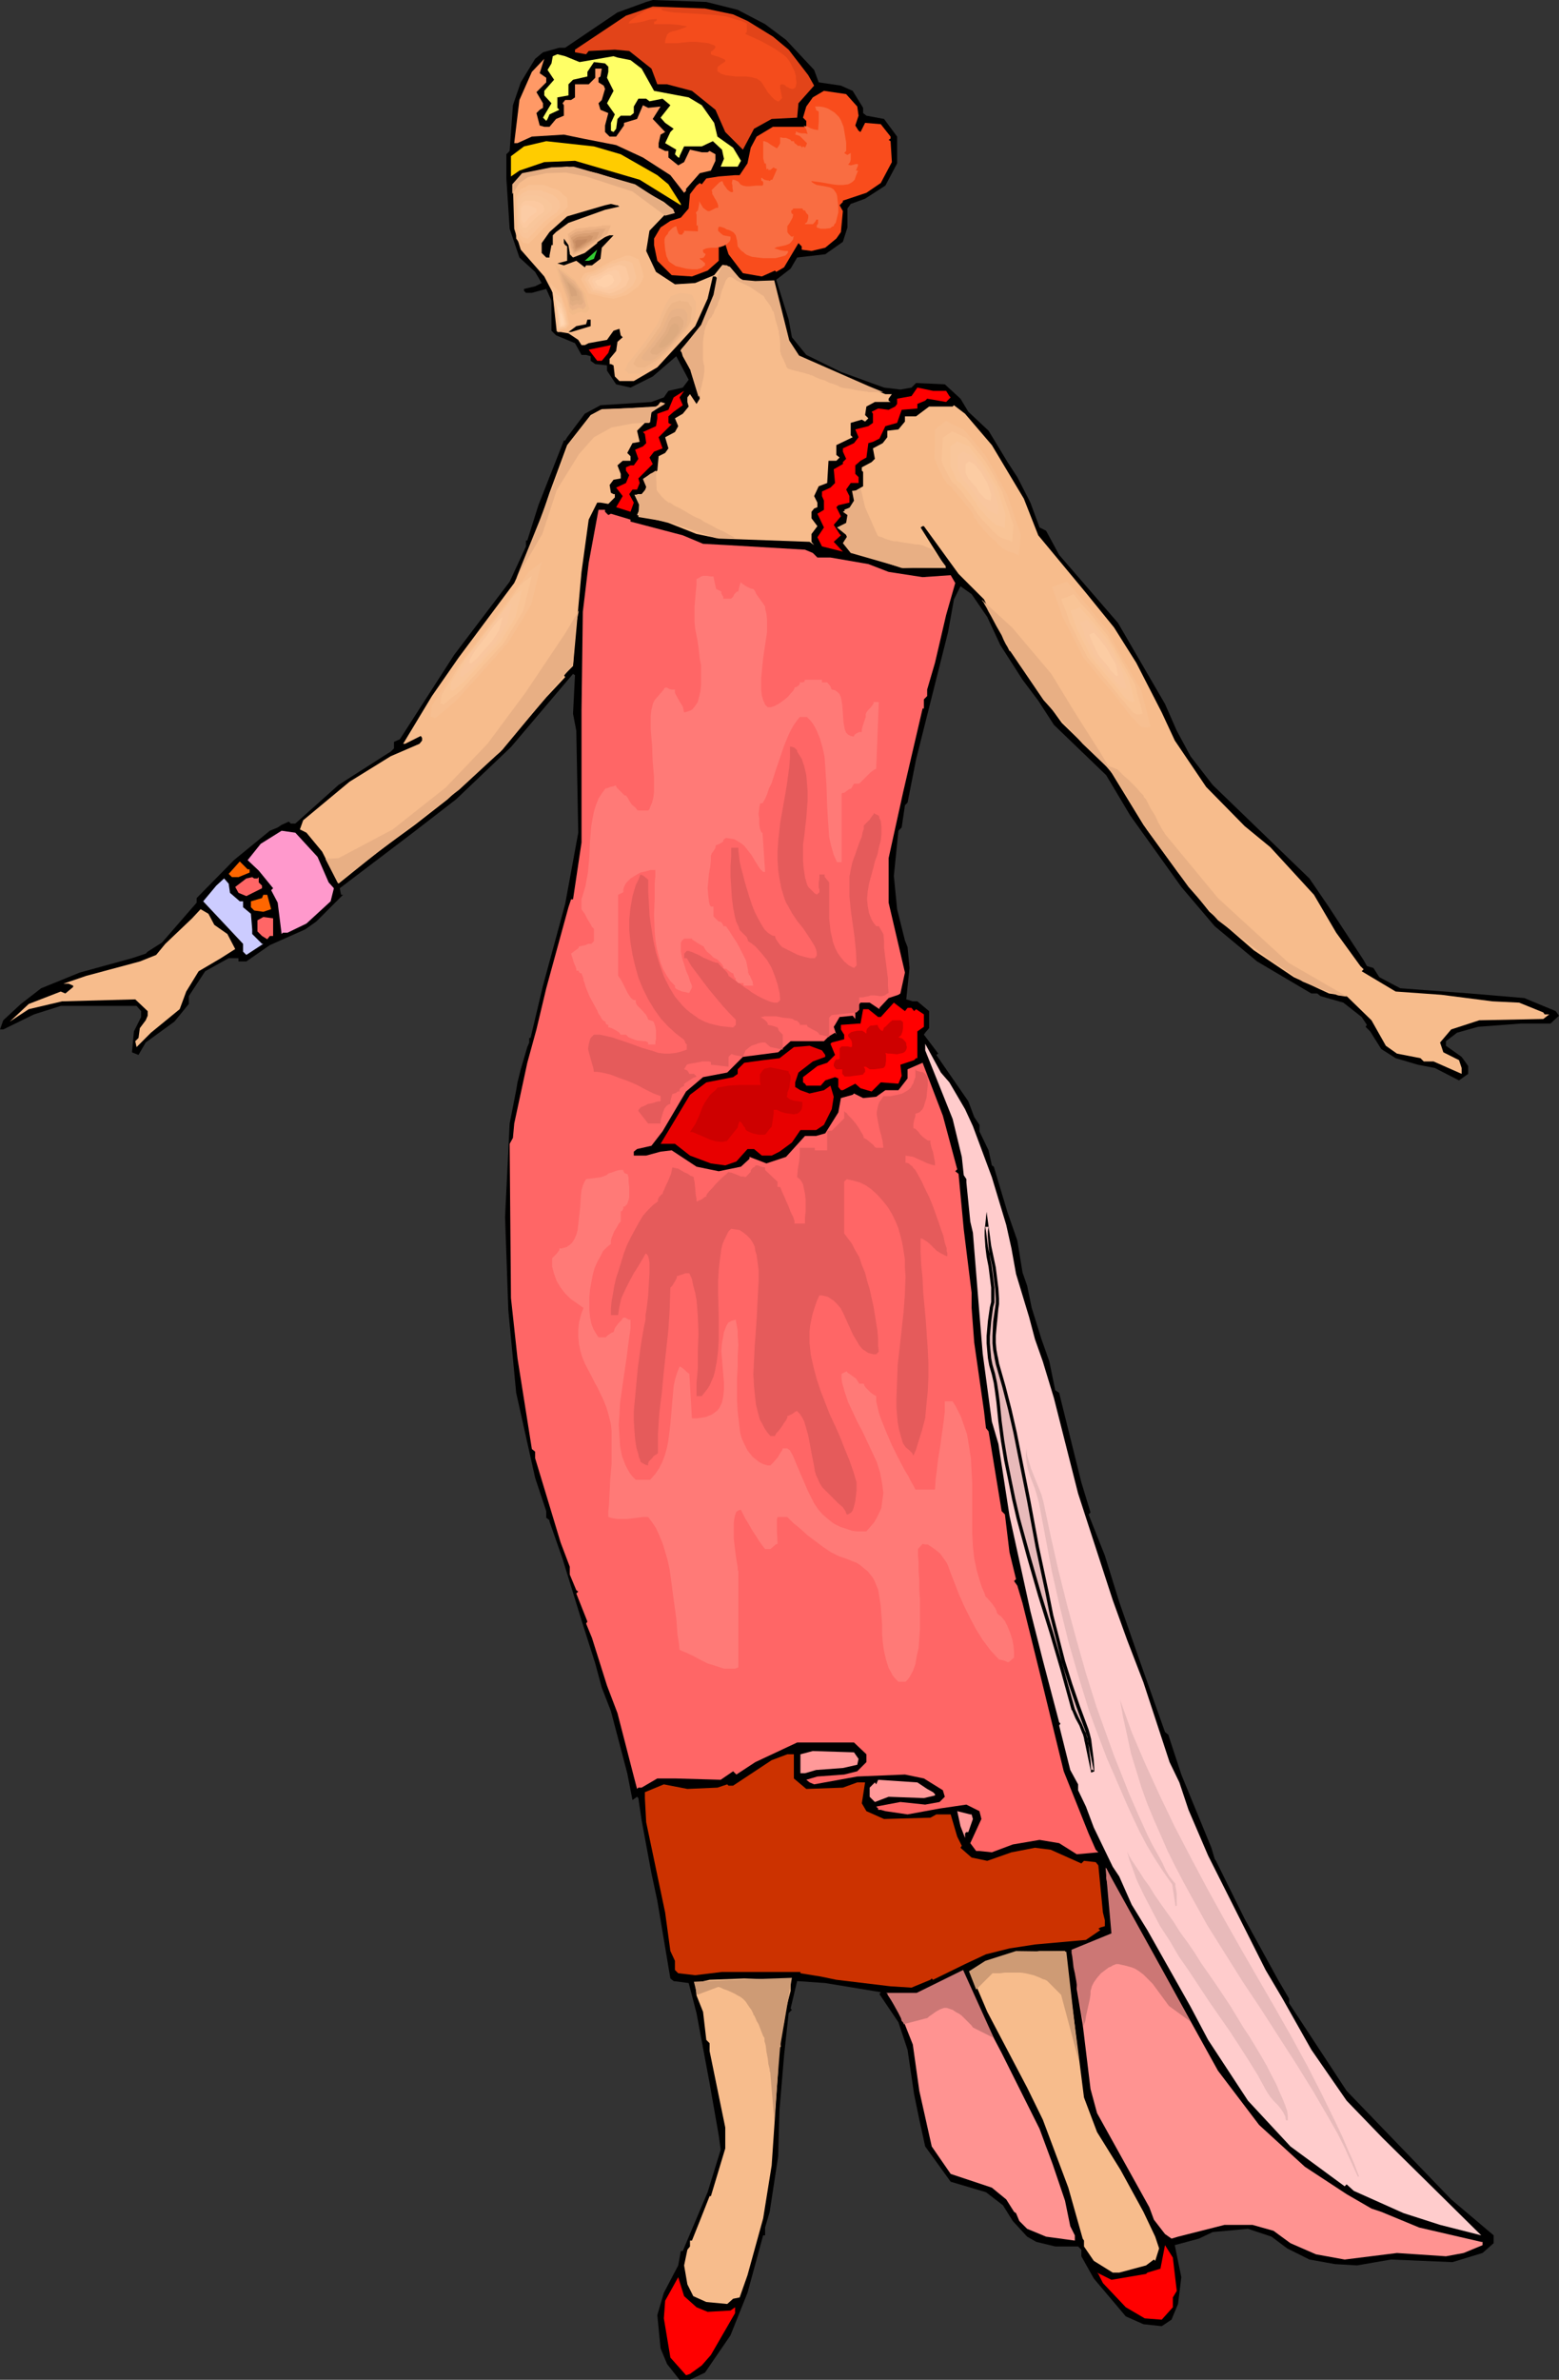 <?xml version="1.0" encoding="UTF-8" standalone="no"?>
<svg
   version="1.0"
   width="102.019mm"
   height="155.668mm"
   id="svg116"
   sodipodi:docname="Woman in Dress 04.wmf"
   xmlns:inkscape="http://www.inkscape.org/namespaces/inkscape"
   xmlns:sodipodi="http://sodipodi.sourceforge.net/DTD/sodipodi-0.dtd"
   xmlns="http://www.w3.org/2000/svg"
   xmlns:svg="http://www.w3.org/2000/svg">
  <rect width="100%" height="100%" fill="#333333" stroke="none"/>
  <sodipodi:namedview
     id="namedview116"
     pagecolor="#ffffff"
     bordercolor="#000000"
     borderopacity="0.25"
     inkscape:showpageshadow="2"
     inkscape:pageopacity="0.0"
     inkscape:pagecheckerboard="0"
     inkscape:deskcolor="#d1d1d1"
     inkscape:document-units="mm" />
  <defs
     id="defs1">
    <pattern
       id="WMFhbasepattern"
       patternUnits="userSpaceOnUse"
       width="6"
       height="6"
       x="0"
       y="0" />
  </defs>
  <path
     style="fill:#000000;fill-opacity:1;fill-rule:evenodd;stroke:none"
     d="m 182.45,2.424 6.787,3.555 5.171,3.878 6.949,7.433 1.131,3.07 5.495,0.808 2.909,1.293 2.586,4.201 v 1.293 l 0.808,0.646 4.363,0.808 3.232,4.363 v 6.625 l -2.909,5.494 -5.01,3.232 -3.555,1.293 -0.808,1.131 v 4.686 l -1.131,3.555 -4.363,3.07 -6.949,0.808 -1.616,2.747 -3.555,2.747 3.07,9.857 0.808,4.363 3.555,4.363 8.565,4.201 10.666,3.878 4.04,0.485 2.747,-0.485 1.131,-1.131 7.111,0.323 3.878,3.555 1.939,3.232 5.01,4.686 4.686,7.756 2.424,3.717 3.232,6.302 2.262,6.14 1.616,0.808 3.232,5.979 14.544,16.805 11.635,20.037 2.909,6.625 3.394,6.302 5.494,7.11 23.917,23.108 4.848,7.11 8.565,13.089 0.808,1.454 1.616,0.485 1.454,2.262 5.171,2.747 17.291,1.293 13.413,1.131 7.757,3.232 0.808,1.131 -2.101,1.939 h -7.272 l -10.666,0.808 -5.171,1.454 -2.747,2.101 v 1.131 l 3.878,2.747 1.616,2.262 v 1.939 l -2.262,1.616 -5.979,-3.07 -4.202,-0.808 -5.494,-1.616 -3.555,-2.262 -2.747,-4.363 -1.131,-1.131 0.323,-0.485 -1.293,-1.939 -4.525,-3.555 -5.656,-1.616 -0.808,-0.646 h -1.454 l -13.413,-7.918 -10.504,-8.726 -8.242,-9.695 -12.605,-17.613 -5.979,-10.019 -12.928,-12.443 -3.878,-5.979 -3.878,-5.171 -5.494,-8.564 -3.232,-6.948 -3.878,-5.656 -2.747,-1.939 -1.616,3.232 -1.454,8.08 -7.919,31.51 -2.101,10.665 -0.646,0.646 -0.808,5.494 -0.808,0.808 -1.131,11.15 0.808,8.241 1.939,7.756 0.646,1.616 0.485,5.171 -0.808,7.756 1.616,0.485 h 1.131 l 2.909,2.424 v 4.201 l -0.97,1.131 -0.323,0.485 3.555,4.686 -0.485,0.323 7.919,11.473 1.454,3.878 1.293,1.939 v 1.616 l 2.262,4.686 0.808,3.717 0.485,0.323 3.394,11.311 2.424,6.948 1.293,7.918 1.131,3.232 1.131,5.494 2.424,7.756 1.939,5.494 1.454,7.11 0.97,0.646 5.494,22.138 2.262,7.433 -0.485,0.485 4.04,10.18 3.555,11.473 5.01,14.382 6.303,17.775 0.808,0.646 3.232,9.857 7.434,18.098 0.808,2.747 0.323,0.485 7.111,14.382 8.242,15.028 2.747,4.686 v 1.131 l 14.221,21.653 25.856,26.824 10.504,8.888 v 1.939 l -2.747,2.424 -7.434,2.262 -15.191,-0.646 -8.403,1.454 -5.494,-0.323 -6.303,-1.131 -5.495,-2.747 -3.878,-2.909 -5.818,-1.939 -8.727,0.808 -3.394,1.616 -5.979,1.616 1.616,7.918 -0.808,6.625 -1.616,3.878 -2.424,1.616 -4.525,-0.485 -4.363,-1.939 -7.919,-9.372 -3.07,-5.494 v -1.616 l -0.808,-0.808 h -5.656 l -4.686,-1.131 -2.262,-1.293 -3.555,-3.878 -2.424,-3.878 -4.202,-3.232 -8.727,-2.585 -6.303,-8.726 -1.454,-6.625 -1.293,-6.302 -1.616,-10.988 -2.262,-6.787 -4.686,-6.948 0.323,-0.485 -13.736,-2.262 -6.949,-0.485 -1.616,6.787 0.323,0.323 -0.808,0.808 -1.131,10.503 -1.131,13.412 -0.323,11.473 -2.101,13.735 -1.131,3.878 v 1.939 h -0.485 l -3.878,14.22 -4.202,10.503 -6.303,9.211 -3.717,1.778 h -2.586 l -3.07,-3.878 -1.616,-3.878 -0.808,-8.241 1.616,-5.494 3.555,-6.787 0.646,-3.555 h 0.485 l 2.586,-6.14 3.555,-8.403 3.232,-10.503 -0.485,-3.555 -2.262,-12.927 -3.232,-17.29 -1.131,-4.363 -0.808,-3.07 -3.717,-0.485 -0.808,-0.646 -3.232,-19.229 -1.454,-6.787 -2.424,-13.089 -0.808,-5.494 -0.323,-0.323 -1.131,0.808 -1.293,-6.625 -4.04,-15.351 -2.262,-5.817 -1.616,-5.979 -3.394,-10.665 -4.686,-15.19 -3.232,-9.211 v -0.323 l -0.808,-0.646 v -1.616 l -2.747,-8.241 -4.686,-21.007 -1.939,-20.36 -0.808,-23.108 1.131,-23.108 1.616,-8.241 0.323,-1.939 0.808,-3.232 1.616,-5.494 0.485,-1.131 v -1.131 h 0.323 l 3.07,-12.927 5.495,-20.199 3.232,-17.613 -0.485,-25.208 -0.808,-4.201 0.485,-9.534 -0.485,-0.323 -15.352,18.098 -13.575,12.927 -10.666,8.241 -18.1,13.735 0.323,1.616 h 0.485 l -6.626,6.625 -2.747,1.939 -8.727,3.878 -5.818,4.04 h -1.939 v -0.808 h -2.424 l -5.818,3.232 -4.04,6.14 v 1.939 l -3.555,4.363 -7.111,5.171 -1.778,3.07 -1.616,-0.646 0.485,-5.171 1.778,-3.555 v -1.454 l -1.131,-1.293 H 15.029 l -6.626,2.101 -7.595,3.717 H 0 l 0.808,-2.262 4.363,-4.04 5.01,-3.878 9.535,-3.878 12.928,-3.555 3.394,-1.131 0.485,-0.485 3.555,-2.262 8.565,-9.857 v -1.131 l 9.211,-9.372 8.888,-7.272 1.939,-0.808 0.97,-0.646 1.778,-0.808 0.485,0.485 h 1.131 l 10.666,-9.534 12.12,-7.756 0.808,-0.485 0.808,-0.808 v -1.616 l 1.454,-0.646 13.413,-20.845 13.736,-18.098 4.04,-8.726 v -1.454 h 0.323 l 2.747,-8.726 6.303,-15.998 h 0.323 l 0.485,-0.808 4.363,-5.817 3.878,-2.101 12.605,-0.808 3.07,-1.131 1.131,-1.616 3.555,-0.808 1.454,-1.939 -3.07,-5.817 -5.818,5.009 -5.495,2.747 -3.555,-0.808 -2.262,-3.393 v -1.293 l -2.909,-0.323 -1.131,-0.808 v -1.131 l -1.131,-0.323 h -1.131 l -1.616,-2.909 -4.686,-1.939 -1.131,-1.131 v -7.433 l -1.293,-2.909 -3.555,0.97 h -1.454 l -0.485,-0.485 v -0.485 l 2.747,-0.646 1.616,-0.808 -1.616,-2.747 -3.878,-3.555 -2.424,-7.11 -0.808,-12.443 v -5.979 l 0.808,-0.808 0.808,-11.311 1.939,-5.656 3.555,-5.817 1.939,-1.616 4.04,-1.131 h 1.454 L 152.715,3.07 159.825,0.485 161.441,0 174.693,0.485 Z"
     id="path1" />
  <path
     style="fill:#e24419;fill-opacity:1;fill-rule:evenodd;stroke:none"
     d="m 181.318,3.555 3.555,1.616 6.303,3.878 3.878,3.232 4.848,6.302 1.454,2.585 -3.878,4.363 -0.323,3.555 -6.303,0.323 -4.363,2.424 -2.747,5.171 -4.363,-4.363 -2.424,-5.494 -5.818,-4.686 -6.141,-1.616 h -2.424 l -1.454,-3.878 -5.494,-4.363 -3.555,-0.323 -6.464,0.323 -0.646,0.808 -2.747,-0.485 v -0.646 l 12.605,-8.403 6.626,-2.262 12.928,0.485 z"
     id="path2" />
  <path
     style="fill:#ffff66;fill-opacity:1;fill-rule:evenodd;stroke:none"
     d="m 143.342,15.351 8.403,-1.454 0.97,0.323 3.232,0.646 2.747,2.101 3.07,5.494 8.565,1.616 3.232,1.939 3.07,4.363 0.808,3.393 3.878,2.747 1.939,3.232 -0.808,1.454 h -4.202 l 0.808,-1.939 -0.485,-2.262 -2.262,-2.101 -2.747,1.293 h -4.363 l -1.131,2.424 v 0.323 h -0.323 l -0.808,-0.808 0.323,-1.131 -2.747,-1.616 1.293,-2.747 0.808,-0.808 -2.101,-1.454 -1.131,-1.293 2.424,-3.07 -1.939,-1.616 -3.232,0.646 -0.808,-0.646 h -1.939 l -1.131,1.939 v 1.616 l -0.808,0.646 h -2.424 l -0.808,0.808 -0.323,2.424 -0.646,0.808 -0.646,-0.323 V 30.379 l 0.97,-2.101 -1.939,-2.747 1.616,-3.07 -1.616,-3.232 0.323,-1.454 v -1.293 l -0.808,-0.808 -2.747,-0.323 -1.616,2.424 v 1.131 l -3.555,0.808 -1.131,1.131 v 2.747 l -2.747,0.485 v 2.585 l 0.485,0.485 -2.424,1.131 -0.485,1.131 -0.323,0.485 -0.808,-0.808 2.101,-3.555 -1.778,-1.939 v -1.131 l 2.424,-2.747 -1.616,-2.424 0.97,-1.616 0.323,-1.778 1.131,-0.485 1.939,0.485 z"
     id="path3" />
  <path
     style="fill:#ff9966;fill-opacity:1;fill-rule:evenodd;stroke:none"
     d="m 135.1,19.229 v 1.131 l -2.424,2.424 1.616,2.747 v 1.131 l -0.808,0.485 -0.808,0.808 0.808,3.07 1.131,0.323 h 1.293 l 1.616,-1.939 1.939,-0.808 V 26.016 l -0.323,-0.485 0.646,-0.808 h 1.454 l 0.97,-0.646 v -3.232 h 3.394 l 1.616,-1.616 v -2.262 h 1.616 l -0.323,1.939 -0.485,0.323 v 1.131 l 1.293,0.808 0.323,0.808 -0.808,2.747 -0.808,0.808 0.485,1.616 1.939,0.808 -0.808,3.07 v 1.616 l 1.131,1.131 h 1.616 l 1.939,-2.747 V 30.379 l 3.232,-0.97 1.454,-3.393 1.293,0.646 3.07,-0.323 -1.939,3.07 3.07,3.232 -1.131,0.646 -0.485,2.101 v 1.131 l 1.616,0.808 h 0.808 v 1.616 l 2.424,1.939 1.454,-0.808 1.454,-3.07 2.909,0.646 h 1.454 l 0.485,-0.323 1.454,0.808 v 1.616 l -1.131,2.424 -2.747,0.646 -3.394,3.878 v 0.485 l -0.485,0.485 -3.394,-4.363 -6.787,-4.363 -6.626,-3.07 -8.242,-1.616 -4.686,-0.97 -7.919,0.485 -3.555,1.616 h -0.808 l 1.293,-10.665 3.07,-6.948 3.07,-3.232 -1.131,3.555 z"
     id="path4" />
  <path
     style="fill:#f94c1c;fill-opacity:1;fill-rule:evenodd;stroke:none"
     d="m 212.023,26.339 0.323,2.262 -0.808,2.424 0.808,1.293 0.485,0.323 1.131,-2.262 3.878,0.323 2.424,3.07 v 0.485 l -0.485,0.323 0.485,0.323 0.323,5.171 -2.747,5.171 -3.555,2.424 -5.818,1.939 v 0.323 l -0.808,0.808 0.808,1.454 -0.485,5.171 -1.131,1.616 -2.747,2.262 -3.394,0.808 -2.424,-0.323 v -0.808 l -0.808,-0.808 -3.555,5.979 -1.939,1.131 -0.323,-0.323 -3.232,1.454 -4.686,-0.808 -3.555,-4.686 -1.131,-3.555 h -0.485 l -0.808,0.808 v 4.363 l -2.747,2.424 -3.878,1.454 -5.01,-0.323 -3.555,-3.555 -0.808,-3.878 v -1.616 l 1.616,-2.747 2.424,-1.616 2.586,-0.808 1.939,-2.262 0.323,-3.555 1.616,-2.101 0.808,-0.646 0.485,0.323 1.131,-1.454 3.07,-0.485 4.04,-0.323 h 1.131 l 1.939,-2.909 0.808,-3.878 1.454,-2.747 4.04,-2.424 h 8.242 v -1.454 l -0.808,-0.808 0.808,-2.747 1.616,-2.262 2.747,-1.616 5.494,0.808 z"
     id="path5" />
  <path
     style="fill:#ffcc00;fill-opacity:1;fill-rule:evenodd;stroke:none"
     d="m 153.523,38.136 9.05,5.171 2.747,2.262 3.07,4.848 v 0.323 l -10.181,-6.302 -15.999,-4.686 -7.595,0.323 -6.141,2.101 -2.101,1.454 v -5.009 l 3.232,-2.424 5.495,-1.293 11.797,1.293 z"
     id="path6" />
  <path
     style="fill:#f7bc8c;fill-opacity:1;fill-rule:evenodd;stroke:none"
     d="m 156.431,45.569 7.757,4.363 2.424,1.939 v 0.808 l -2.101,0.323 -3.878,4.04 -0.808,5.009 2.424,5.171 4.686,3.07 5.01,-0.323 4.686,-1.939 1.939,-2.424 h 1.293 l 1.131,1.939 3.878,2.424 h 5.171 l 0.323,-0.485 h 0.808 l 2.424,10.019 1.454,5.333 2.424,3.232 7.111,3.878 4.202,1.616 0.808,0.646 4.363,1.293 5.01,1.939 h 1.616 l -0.808,1.131 v 0.485 l 0.485,0.323 h -3.878 l -2.101,1.131 -0.323,2.101 0.808,0.808 -0.808,0.808 -0.808,-0.485 -2.747,0.808 v 3.07 l 0.485,0.485 -4.04,1.939 v 2.424 l 0.808,0.646 -0.808,0.808 h -1.939 l -0.323,5.494 -2.101,0.808 -1.131,2.424 0.808,1.616 v 1.131 l -0.808,0.323 -0.646,0.808 v 1.616 l 1.454,1.939 -1.454,1.939 v 1.939 l 0.646,0.808 -1.131,-0.808 -22.463,-0.808 -5.494,-1.131 -6.949,-2.747 -7.757,-1.939 1.131,-2.747 -1.131,-2.424 h 1.131 l 1.616,-1.939 -0.808,-1.939 3.07,-1.939 0.323,-3.555 1.616,-0.808 0.808,-1.131 -0.808,-2.747 2.424,-1.293 0.808,-1.454 -0.808,-1.939 1.939,-1.131 1.454,-1.778 -0.323,-1.131 V 98.247 l 0.646,-0.808 1.616,2.424 0.808,-1.293 -0.808,-4.363 -3.394,-6.14 -0.485,-1.616 5.495,-6.302 3.07,-7.11 0.485,-3.07 v -1.131 l -0.485,-0.485 h -0.646 l -1.293,5.494 -3.07,6.787 -9.373,10.18 -5.818,3.393 h -3.555 l -1.131,-1.131 -0.323,-2.747 -0.646,-0.323 h -0.323 v -1.293 l 1.616,-1.939 0.323,-2.262 1.293,-1.131 -0.485,-0.485 -0.323,-1.616 -1.454,0.485 -1.616,2.262 -4.525,0.808 -0.97,0.485 h -0.808 l -0.808,-1.293 -2.424,-1.616 -1.939,-0.323 h -0.808 l -1.131,-9.695 -2.101,-4.04 -5.818,-6.625 -1.616,-5.171 -0.323,-10.665 2.262,-2.585 5.979,-1.616 5.171,-0.485 7.434,1.616 z"
     id="path7" />
  <path
     style="fill:#000000;fill-opacity:1;fill-rule:evenodd;stroke:none"
     d="m 152.715,50.74 0.485,0.323 -3.555,0.808 -9.05,3.232 -3.07,2.262 -0.808,0.808 v 2.424 h -0.323 l -0.485,2.585 V 63.667 h -0.808 l -1.131,-1.131 v -2.424 l 1.939,-2.747 4.363,-3.878 9.373,-2.747 1.454,-0.323 1.293,0.323 z"
     id="path8" />
  <path
     style="fill:#000000;fill-opacity:1;fill-rule:evenodd;stroke:none"
     d="m 148.836,61.243 -0.323,2.747 -2.101,1.616 h -1.454 l -0.323,0.485 -2.101,-1.616 -3.07,1.131 -1.616,-0.485 2.424,-0.646 v -3.555 l -0.485,-0.323 -0.323,-0.485 v -1.131 l 1.131,1.616 0.323,1.939 v 0.323 l 0.808,0.808 2.909,-1.131 3.07,-2.424 V 59.304 l 3.07,-1.131 h 0.97 z"
     id="path9" />
  <path
     style="fill:#32cc32;fill-opacity:1;fill-rule:evenodd;stroke:none"
     d="m 145.604,64.475 h -0.97 l 3.07,-2.747 -0.808,2.262 z"
     id="path10" />
  <path
     style="fill:#000000;fill-opacity:1;fill-rule:evenodd;stroke:none"
     d="m 146.089,80.634 -4.848,1.454 h -0.646 l 1.939,-1.454 2.424,-0.485 0.323,-1.131 h 0.808 z"
     id="path11" />
  <path
     style="fill:#ff0000;fill-opacity:1;fill-rule:evenodd;stroke:none"
     d="m 148.836,89.198 h -1.131 l -2.101,-2.747 5.494,-1.131 -0.646,1.939 z"
     id="path12" />
  <path
     style="fill:#ff0000;fill-opacity:1;fill-rule:evenodd;stroke:none"
     d="m 234.001,96.631 0.808,1.293 0.323,0.323 -1.131,1.131 -4.686,-0.808 -0.485,0.485 -1.939,0.808 v 1.131 l -3.878,0.323 -1.131,3.232 -2.909,0.808 -1.454,3.07 -1.616,0.808 -1.131,0.323 -0.485,3.555 -1.454,0.808 -1.293,1.131 v 2.101 l 0.808,0.808 v 1.454 h -1.939 l -1.131,1.616 0.808,1.616 v 1.616 l -2.747,0.646 -0.485,0.485 1.131,2.262 -1.778,2.101 1.454,2.262 0.323,0.323 -1.778,1.616 2.262,2.424 -5.171,-1.293 -1.131,-2.262 1.616,-2.424 -1.616,-3.393 1.616,-0.97 v -2.262 l -0.485,-1.131 v -1.131 l 2.101,-0.97 1.131,-1.131 -0.323,-3.393 2.262,-1.293 v -0.485 l 0.808,-0.808 -0.808,-1.778 v -0.808 l 2.747,-1.293 1.131,-1.454 -0.808,-1.939 3.232,-0.808 1.131,-0.808 v -2.262 l -0.323,-0.485 1.616,-0.808 2.586,0.323 1.616,-0.808 0.485,-0.646 v -1.293 l 3.555,-0.646 1.454,-2.101 3.878,0.808 z"
     id="path13" />
  <path
     style="fill:#ff0000;fill-opacity:1;fill-rule:evenodd;stroke:none"
     d="m 168.875,100.186 -2.262,1.616 -1.293,1.131 v 1.616 l 0.485,0.323 h 0.323 l -3.232,3.232 0.97,2.747 -2.101,0.808 -1.131,1.454 0.808,1.616 -3.555,3.555 0.323,1.131 -0.646,1.616 h -1.131 l -0.808,1.131 1.131,2.101 -0.808,2.262 -3.555,-1.131 1.616,-2.747 -1.616,-2.101 2.424,-1.131 0.808,-1.939 -0.808,-1.131 v -0.808 l 1.131,-0.485 h 0.808 l 0.808,-1.131 0.323,-0.485 -0.808,-2.262 1.939,-0.808 0.808,-0.808 -0.323,-2.262 -0.485,-0.485 3.232,-1.454 0.323,-1.939 v -1.131 l 2.747,-0.97 1.293,-3.07 2.586,-1.616 -1.131,1.616 z"
     id="path14" />
  <path
     style="fill:#f7bc8c;fill-opacity:1;fill-rule:evenodd;stroke:none"
     d="m 161.118,101.802 -0.485,2.747 h -1.131 l -1.939,1.939 0.646,2.747 -1.778,0.323 -1.293,2.424 0.808,0.808 v 1.131 h -1.939 l -1.293,1.131 0.808,2.101 v 1.131 l -1.778,0.323 -0.97,1.293 0.323,1.939 0.646,0.323 h 0.323 v 0.808 l -1.616,1.616 -1.939,-0.323 h -0.808 l -2.101,4.201 -1.778,12.927 -2.101,23.269 -2.262,2.262 0.323,0.485 -4.686,5.009 -10.181,11.796 -1.131,1.616 -5.495,4.686 -7.595,7.11 -8.08,6.302 -9.05,6.625 -9.858,7.918 -4.04,-7.918 -3.878,-4.686 -1.616,-0.808 0.808,-2.262 11.474,-9.534 10.181,-6.302 7.111,-3.07 0.646,-0.808 v -0.646 l -0.323,-0.485 -3.878,1.939 h -0.485 l 7.111,-11.796 6.626,-9.534 13.736,-18.421 4.363,-9.372 4.363,-12.927 4.363,-11.796 5.818,-7.433 2.424,-1.293 13.736,-0.808 1.131,-0.646 h 1.131 z"
     id="path15" />
  <path
     style="fill:#f7bc8c;fill-opacity:1;fill-rule:evenodd;stroke:none"
     d="m 245.313,110.044 7.919,13.25 3.555,9.049 11.797,14.22 6.949,8.564 5.494,8.726 6.303,12.281 3.232,6.948 7.757,11.473 9.535,9.695 6.303,5.171 10.827,11.796 5.494,9.372 5.979,8.241 0.808,0.808 -0.485,0.485 8.403,5.009 11.312,0.808 12.605,1.616 6.626,0.323 5.979,2.424 0.323,0.485 h 1.131 l -1.454,1.131 -15.837,0.323 -6.949,2.262 -2.747,3.232 0.808,2.424 3.878,1.939 0.646,1.939 v 1.454 l -6.949,-3.07 h -2.424 l -0.808,-0.808 -5.818,-1.131 -2.747,-1.939 -3.555,-6.302 -6.141,-5.979 -4.363,-0.646 -8.727,-4.04 -9.858,-6.625 -10.989,-9.534 -7.757,-9.695 -5.171,-7.11 -3.394,-4.686 -8.403,-13.735 -11.797,-11.473 -10.504,-14.543 -6.303,-10.988 -2.424,-5.009 -6.303,-6.302 -8.565,-11.796 h -0.323 l -0.485,0.323 6.303,10.019 h -10.989 l -9.858,-3.232 -2.262,-0.485 -2.101,-3.07 h 0.485 l 0.323,-0.485 -0.808,-2.262 -0.808,-0.808 1.616,-0.808 v -2.262 l -0.808,-0.97 1.616,-0.646 1.131,-1.616 -0.323,-2.262 2.262,-1.293 v -3.555 l -0.323,-0.323 v -0.808 l 2.424,-1.293 0.808,-0.808 -0.485,-2.585 2.424,-1.293 1.131,-1.454 v -1.616 l 2.747,-0.323 1.616,-1.939 v -1.293 h 2.747 l 3.232,-2.424 h 5.818 l 0.323,-0.323 2.747,2.101 z"
     id="path16" />
  <path
     style="fill:#ff6666;fill-opacity:1;fill-rule:evenodd;stroke:none"
     d="m 149.644,126.526 0.808,0.808 0.646,-0.323 4.848,1.454 v 0.485 l 12.928,3.393 5.01,2.101 5.979,0.323 19.231,1.131 1.939,0.808 1.131,1.131 h 3.232 l 9.373,1.616 5.01,1.939 8.403,1.293 6.949,-0.485 1.131,1.939 -2.262,7.918 -2.747,11.796 -1.939,6.625 v 1.616 l -0.808,0.808 v 2.262 h -0.323 l -4.848,20.845 -3.555,16.159 v 10.988 l 4.04,17.29 -1.131,5.171 -0.485,0.323 -2.424,0.808 -2.262,2.424 v 0.323 l -2.424,-1.616 h -2.262 l -1.293,1.616 v 2.424 l -0.646,-0.808 -3.232,0.323 -1.131,1.939 -0.323,0.485 0.646,1.939 -0.323,-0.485 -1.616,0.97 -1.131,1.131 h -8.242 l -3.07,2.747 -8.727,1.131 -3.878,3.878 -5.979,1.131 -4.202,3.555 -5.818,9.857 -2.747,3.555 -3.555,0.808 -0.808,0.646 v 0.97 h 3.07 l 3.555,-0.97 2.747,-0.323 6.141,4.04 5.494,1.131 5.495,-1.131 2.101,-1.939 v -0.485 l 4.202,1.616 4.848,-1.616 4.686,-5.171 h 2.747 l 2.262,-0.646 3.232,-5.171 0.646,-3.555 2.909,-0.808 0.323,-0.323 2.262,1.131 3.232,-0.323 2.262,-1.616 h 3.232 l 2.262,-2.909 v -2.262 l 3.717,-1.616 5.01,13.089 3.555,13.25 -0.485,0.485 0.808,0.646 1.293,13.735 1.939,15.674 v 3.717 l 0.646,8.564 2.424,16.967 0.485,4.201 0.646,0.808 3.232,19.714 0.808,0.808 1.131,9.372 1.616,6.625 -0.485,0.485 0.808,1.131 1.293,4.363 3.878,15.674 6.303,25.855 6.141,15.351 1.778,4.04 0.646,0.646 -5.333,0.485 -4.363,-2.747 -4.848,-0.808 -6.626,1.131 -5.171,1.939 -3.07,-0.323 h -0.808 l -1.454,-1.939 2.747,-5.979 -0.485,-1.939 -3.232,-1.616 -6.626,0.97 -7.919,1.454 -5.495,-0.808 -1.131,-0.323 h -0.646 v -0.323 l -0.485,-0.485 5.979,-1.131 6.141,0.646 3.555,-0.646 1.293,-1.293 -0.485,-1.616 -4.686,-2.909 -4.686,-0.97 -11.797,0.485 -10.666,1.939 -1.131,-0.485 -0.808,-0.646 2.747,-0.808 6.626,-0.485 3.232,-0.808 2.262,-2.262 v -1.939 l -3.07,-2.909 h -14.059 l -10.343,4.848 -4.686,3.07 -0.808,-0.808 -3.07,2.101 -11.312,-0.323 h -4.363 l -3.878,2.262 h -0.808 l -0.323,0.323 -0.808,-3.07 -4.04,-15.674 -2.586,-6.787 -3.717,-11.796 -1.454,-3.555 0.323,-0.485 -2.747,-6.948 0.485,-0.485 -0.485,-0.323 -1.616,-3.878 v -1.939 l -2.262,-5.979 -6.303,-20.845 v -1.616 l -0.808,-0.646 -3.555,-22.461 -1.616,-14.866 -0.323,-38.136 0.808,-1.454 0.323,-3.555 3.232,-15.028 2.262,-8.241 2.424,-10.18 5.494,-20.037 0.646,-1.939 h 0.485 l 2.101,-14.058 v -32.641 l 0.323,-24.4 1.454,-12.119 2.424,-13.089 h 1.616 z"
     id="path17" />
  <path
     style="fill:#ff99cc;fill-opacity:1;fill-rule:evenodd;stroke:none"
     d="m 78.539,211.846 2.747,6.302 1.293,1.454 -0.808,3.232 -5.979,5.494 -4.686,2.262 H 69.974 l -0.323,0.323 -0.97,-7.756 -1.616,-3.07 0.485,-0.485 -3.555,-4.363 -2.747,-2.585 3.232,-4.04 5.171,-3.232 3.394,0.485 z"
     id="path18" />
  <path
     style="fill:#ff6600;fill-opacity:1;fill-rule:evenodd;stroke:none"
     d="m 61.732,214.916 v 0.808 l -2.747,1.131 h -1.616 l -0.808,-0.808 2.747,-3.07 1.939,1.939 z"
     id="path19" />
  <path
     style="fill:#ff6666;fill-opacity:1;fill-rule:evenodd;stroke:none"
     d="m 63.671,217.178 0.323,-0.323 v 1.293 l 0.808,0.808 v 0.646 l -3.878,1.939 -1.939,-0.808 -0.808,-1.454 2.747,-2.101 1.454,-0.323 0.485,0.323 z"
     id="path20" />
  <path
     style="fill:#ccccff;fill-opacity:1;fill-rule:evenodd;stroke:none"
     d="m 56.884,220.733 2.424,2.101 h 0.808 v 1.454 l 1.939,1.616 0.323,3.878 v 1.131 l 2.424,2.424 h 0.323 l -4.202,2.747 -0.808,-0.808 v -1.939 l -9.858,-10.503 3.232,-3.878 1.939,-1.778 1.131,1.293 z"
     id="path21" />
  <path
     style="fill:#ff6600;fill-opacity:1;fill-rule:evenodd;stroke:none"
     d="m 67.065,224.773 -1.939,0.646 -2.262,-0.323 -0.808,-0.808 v -1.454 l 2.747,-0.808 0.323,-0.808 h 0.97 z"
     id="path22" />
  <path
     style="fill:#f7bc8c;fill-opacity:1;fill-rule:evenodd;stroke:none"
     d="m 53.006,228.651 3.232,2.262 1.939,3.717 -3.555,2.262 -5.494,3.232 -3.07,5.009 -1.616,4.363 -7.111,5.817 -3.555,3.555 -0.323,-1.454 0.808,-0.808 0.323,-2.424 1.454,-1.939 0.485,-1.131 v -1.131 l -3.07,-2.909 -18.1,0.485 -8.242,1.939 -4.686,3.07 4.686,-4.363 7.919,-3.07 1.131,0.485 1.939,-1.616 v -0.323 l -1.131,-0.485 h -1.293 l 5.656,-1.939 13.251,-3.555 4.04,-1.616 2.262,-2.747 6.626,-6.302 2.101,-2.262 1.939,1.131 z"
     id="path23" />
  <path
     style="fill:#ff6666;fill-opacity:1;fill-rule:evenodd;stroke:none"
     d="m 67.55,231.398 h -0.808 l -0.646,0.808 -1.293,-0.808 -1.131,-1.131 v -2.747 l 1.454,-0.808 2.424,0.323 z"
     id="path24" />
  <path
     style="fill:#ff0000;fill-opacity:1;fill-rule:evenodd;stroke:none"
     d="m 224.466,249.173 h 0.97 l 0.646,0.808 0.485,-0.485 1.939,1.293 v 3.07 l -1.616,1.131 v 6.625 h -0.323 l -0.485,0.485 -3.394,1.131 0.323,2.747 -0.808,1.939 -4.363,-0.323 -2.262,2.262 -2.747,-0.808 -1.293,-1.131 -3.07,1.616 h -0.485 l -0.646,-0.808 v -2.101 l -0.808,-0.323 -2.424,0.808 -1.131,1.293 h -3.555 l -0.323,-0.485 -0.485,-0.323 v -1.293 l 3.555,-2.747 2.424,-0.808 1.939,-1.939 -1.131,-2.747 0.323,-0.323 3.07,-0.808 v -1.131 l -0.323,-0.485 -0.485,-0.808 v -1.131 l 4.363,-0.323 h 0.485 l 0.646,-3.555 h 1.293 l 2.424,1.939 h 0.646 l 3.232,-3.555 2.747,2.101 z"
     id="path25" />
  <path
     style="fill:#ffcccc;fill-opacity:1;fill-rule:evenodd;stroke:none"
     d="m 234.809,267.595 3.878,6.625 1.939,4.201 4.686,12.604 3.555,11.796 1.293,5.817 1.131,6.302 3.232,10.665 1.454,5.494 1.939,5.494 2.747,9.049 5.979,23.592 8.565,26.339 3.555,9.857 4.04,10.503 6.464,19.714 2.424,5.009 2.262,6.787 4.848,11.311 14.221,28.278 4.202,7.11 7.111,12.604 8.727,12.604 8.888,9.211 24.402,24.077 -10.181,-2.585 -9.05,-2.909 -12.282,-5.494 -1.778,-1.616 -0.485,0.485 -13.413,-9.857 -10.504,-11.311 -9.858,-15.028 -4.363,-8.241 -10.666,-18.906 -3.878,-6.302 -3.07,-6.948 -1.616,-2.424 -4.686,-9.695 -1.939,-5.171 -1.939,-4.04 v -1.454 l -1.939,-3.555 -2.747,-10.988 0.323,-0.485 -0.323,-0.323 -4.04,-15.351 -3.07,-12.119 -5.171,-23.592 -2.747,-17.775 -1.616,-5.494 -2.262,-16.805 -0.808,-9.857 -1.616,-20.037 -0.646,-2.747 -0.97,-9.695 v -0.808 l -0.646,-0.97 -0.485,-4.525 -2.262,-9.372 -6.787,-16.967 v -1.616 l 3.878,7.11 z"
     id="path26" />
  <path
     style="fill:#e80000;fill-opacity:1;fill-rule:evenodd;stroke:none"
     d="m 204.104,260.808 v 0.485 l -3.07,1.131 -3.555,2.747 -0.808,2.424 v 1.131 l 1.293,0.808 2.262,0.808 3.555,-0.808 1.616,-1.131 0.808,2.747 -0.485,3.07 -1.939,3.878 -1.939,1.293 h -3.878 l -2.101,3.07 -3.07,2.262 -1.939,0.97 h -2.424 l -1.939,-1.616 h -1.616 l -2.747,3.07 -2.747,0.97 -3.555,-0.485 -5.171,-1.939 -3.717,-2.909 h -3.555 l 7.272,-12.119 4.04,-3.07 6.626,-1.293 1.131,-0.808 v -1.131 l 1.616,-1.616 4.686,-0.646 4.04,-0.485 3.555,-2.747 3.878,-0.323 3.07,1.131 z"
     id="path27" />
  <path
     style="fill:#ff9999;fill-opacity:1;fill-rule:evenodd;stroke:none"
     d="m 212.346,434.842 -0.323,1.454 -3.555,0.808 -6.626,0.485 -2.747,0.808 h -1.131 v -4.686 l 3.07,-0.808 10.181,0.323 z"
     id="path28" />
  <path
     style="fill:#cc3200;fill-opacity:1;fill-rule:evenodd;stroke:none"
     d="m 196.347,439.689 3.07,2.585 9.05,-0.323 3.555,-1.293 h 1.939 l -0.808,5.171 1.131,1.939 4.363,1.939 11.474,-0.323 1.454,-0.808 h 3.555 l 1.616,5.494 1.131,2.262 -0.323,0.485 2.747,2.424 3.878,0.808 5.979,-2.101 5.818,-1.131 3.878,0.485 7.595,3.393 0.646,-0.646 2.909,0.323 0.646,0.808 1.131,11.635 0.485,1.939 v 1.454 l -1.131,0.323 -0.485,0.323 0.485,0.323 -3.555,2.424 -12.605,1.131 -6.303,0.97 -5.818,1.454 -5.171,2.424 -7.919,3.878 -0.323,-0.323 -0.323,0.323 -4.686,1.939 -5.171,-0.323 -13.413,-1.616 -3.878,-0.808 -5.01,-0.808 v -0.323 h -19.392 l -6.626,0.808 -4.202,-0.485 -0.808,-0.808 v -2.262 l -1.131,-2.424 -1.293,-9.534 -4.686,-22.3 -0.323,-5.979 v -1.454 l 4.686,-1.939 5.818,1.131 7.434,-0.323 2.424,-0.808 0.323,0.323 h 1.131 l 9.535,-6.302 3.878,-1.454 h 1.616 z"
     id="path29" />
  <path
     style="fill:#ff9999;fill-opacity:1;fill-rule:evenodd;stroke:none"
     d="m 229.314,442.275 1.454,0.808 0.485,0.485 v 0.323 l -2.747,0.646 -8.727,-0.323 -3.394,1.293 -1.293,-1.293 v -2.262 l 1.293,-1.293 0.323,0.485 0.485,-1.131 9.696,0.646 z"
     id="path30" />
  <path
     style="fill:#ff9999;fill-opacity:1;fill-rule:evenodd;stroke:none"
     d="m 240.303,448.577 0.323,1.131 -1.131,3.232 h -0.485 l -0.323,0.323 v 1.131 l -1.131,-2.909 -0.808,-3.717 3.232,0.808 z"
     id="path31" />
  <path
     style="fill:#ff9391;fill-opacity:1;fill-rule:evenodd;stroke:none"
     d="m 287.006,486.228 14.221,25.693 10.181,13.412 11.312,10.342 10.343,6.787 6.141,3.555 2.424,0.808 9.373,3.878 15.352,3.555 h 0.323 v 0.808 l -4.686,1.939 -4.363,0.808 -12.12,-0.808 -12.928,1.616 -7.111,-1.293 -6.303,-2.747 -4.202,-3.07 -5.171,-1.454 h -6.949 l -11.474,2.909 -1.616,0.485 -1.616,-1.131 -2.747,-3.555 -1.131,-3.07 -12.928,-23.269 -1.616,-5.979 -1.939,-15.998 -1.454,-8.726 v -2.262 l -0.97,-7.11 4.363,-1.616 6.303,-2.747 v -1.454 l -2.424,-12.281 v -2.424 l 7.434,14.705 z"
     id="path32" />
  <path
     style="fill:#f7bc8c;fill-opacity:1;fill-rule:evenodd;stroke:none"
     d="m 266.645,507.073 1.454,11.473 3.232,8.564 5.818,9.372 5.656,10.342 2.909,6.14 0.97,2.909 -0.97,3.07 -0.323,-0.323 -1.939,1.454 -6.626,1.778 h -1.616 l -4.686,-2.909 -2.424,-3.555 v -1.454 l -0.323,-0.485 -3.555,-12.604 -6.303,-16.805 -3.878,-7.918 -9.858,-18.745 -4.202,-9.857 2.747,-1.939 3.394,-0.808 4.686,-1.616 6.303,-0.808 h 6.303 z"
     id="path33" />
  <path
     style="fill:#ff9391;fill-opacity:1;fill-rule:evenodd;stroke:none"
     d="m 242.727,498.024 5.01,9.534 9.373,18.745 3.232,8.726 3.07,9.049 1.293,6.302 1.131,2.262 v 1.293 l -7.111,-0.97 -4.686,-1.939 -1.939,-1.939 -0.808,-1.939 -0.485,-0.323 -1.939,-3.07 -3.555,-2.909 -10.181,-3.393 -4.686,-6.787 -3.07,-13.735 -1.616,-11.473 -2.747,-6.948 -3.555,-5.494 h 6.626 l 9.858,-3.878 1.616,-1.293 h 0.808 z"
     id="path34" />
  <path
     style="fill:#f7bc8c;fill-opacity:1;fill-rule:evenodd;stroke:none"
     d="m 195.539,489.459 v 2.747 l -1.131,4.363 -0.485,3.393 -1.131,4.363 0.323,1.616 -0.646,0.808 v 4.686 l -1.616,23.915 -2.101,13.089 -3.878,14.058 -1.939,5.494 -1.616,0.323 -1.454,1.293 -5.171,-0.485 -3.232,-1.454 -1.454,-2.909 -0.808,-4.686 0.808,-3.878 0.646,-0.808 v -1.454 h 0.485 l 1.939,-4.848 2.424,-6.14 h 0.323 L 179.379,531.15 v -5.171 l -3.878,-18.906 v -1.939 l -0.808,-0.808 -0.808,-6.948 -1.616,-4.04 -0.323,-3.07 3.555,-0.808 8.565,-0.323 10.343,0.323 z"
     id="path35" />
  <path
     style="fill:#ff0000;fill-opacity:1;fill-rule:evenodd;stroke:none"
     d="m 291.047,566.377 -0.97,1.616 v 2.424 l -2.747,3.07 -4.202,-0.323 -4.686,-2.747 -5.656,-5.979 -1.131,-2.262 -0.323,-0.323 3.555,1.778 8.565,-1.454 0.323,-0.323 3.232,-0.97 1.131,-5.817 1.939,3.07 z"
     id="path36" />
  <path
     style="fill:#ff0000;fill-opacity:1;fill-rule:evenodd;stroke:none"
     d="m 172.269,570.417 2.747,1.131 5.656,-0.323 1.131,-0.808 v 1.454 l -5.979,10.342 -2.262,2.585 -2.909,2.101 -0.97,0.323 -3.878,-4.363 -1.616,-9.695 0.323,-4.363 3.232,-5.817 1.454,4.686 z"
     id="path37" />
  <path
     style="fill:#e55b5b;fill-opacity:1;fill-rule:evenodd;stroke:none"
     d="m 219.78,245.457 -0.162,-1.616 v -1.939 l -0.485,-3.717 -0.485,-3.878 v -1.778 l -0.162,-1.616 -1.131,-1.939 h -0.646 l -0.646,-0.808 -0.485,-0.808 -0.323,-0.808 -0.323,-0.808 -0.323,-1.778 -0.162,-1.778 0.162,-1.778 0.323,-1.939 0.97,-3.555 0.485,-1.939 0.646,-1.778 0.323,-1.616 0.485,-1.778 0.162,-1.616 v -1.616 l -0.162,-1.616 -0.323,-0.646 -0.162,-0.646 -1.293,-0.646 v 0.323 l -0.323,0.323 -0.646,0.97 -0.808,0.808 -0.323,0.323 -0.323,0.323 v 0.808 l -0.323,0.97 -0.162,0.97 -0.485,1.131 -0.808,2.262 -0.323,0.97 -0.323,0.808 -0.485,1.454 -0.323,1.616 -0.323,1.616 v 1.454 1.778 1.616 l 0.323,3.393 0.97,6.948 0.323,3.393 0.162,3.393 -0.646,0.646 -1.293,-0.646 -1.131,-0.97 -0.808,-0.97 -0.808,-1.131 -0.646,-1.293 -0.485,-1.293 -0.323,-1.454 -0.323,-1.454 -0.323,-3.07 v -3.07 -3.07 -2.747 l -0.808,-0.97 -0.323,-0.485 v -0.485 h -0.646 -0.646 v 0.97 l -0.162,0.97 v 0.808 0.485 l 0.162,0.485 v 0.646 l -0.646,0.646 -0.162,-0.162 -0.323,-0.162 -0.808,-0.808 -0.808,-0.808 -0.162,-0.323 -0.162,-0.323 -0.485,-1.778 -0.323,-2.101 -0.162,-1.939 v -2.101 -1.939 l 0.323,-2.262 0.485,-4.363 0.323,-4.201 v -2.262 l -0.162,-2.101 -0.162,-1.939 -0.485,-2.101 -0.646,-1.939 -1.131,-1.778 v -0.323 l -0.162,-0.162 -0.485,-0.485 -0.485,-0.162 -0.646,-0.162 v 2.585 l -0.162,2.424 -0.646,4.686 -0.808,4.686 -0.808,4.525 -0.485,4.525 -0.162,2.424 v 2.262 l 0.162,2.424 0.323,2.262 0.485,2.424 0.808,2.585 0.323,0.808 0.485,0.808 0.97,1.778 1.293,1.939 1.454,1.778 1.293,1.939 1.131,1.778 0.485,0.808 0.323,0.808 0.162,0.808 v 0.646 l -0.485,0.646 h -0.646 -0.485 l -1.454,-0.323 -1.616,-0.485 -1.616,-0.808 -1.616,-0.808 -0.646,-0.323 -0.485,-0.485 -0.485,-0.646 -0.323,-0.485 -0.323,-0.485 -0.162,-0.646 h -0.323 l -0.485,-0.162 -0.485,-0.323 -0.485,-0.323 -0.808,-0.808 -0.808,-1.293 -0.808,-1.454 -0.808,-1.616 -0.646,-1.616 -0.646,-1.939 -1.131,-3.717 -0.485,-1.939 -0.485,-1.778 -0.323,-1.454 -0.162,-1.454 -0.162,-1.131 v -0.485 -0.323 h -1.778 v 2.101 l -0.162,2.424 v 2.585 l 0.162,2.585 0.162,2.585 0.323,2.585 0.485,2.424 0.323,1.131 0.485,0.97 0.162,0.485 0.162,0.485 0.97,0.97 0.808,0.808 0.162,0.485 0.162,0.485 0.97,0.646 0.808,0.646 1.454,1.616 1.454,1.778 1.131,1.939 0.808,2.101 0.646,1.939 0.485,2.101 0.162,1.778 -0.646,0.646 h -0.808 l -0.808,-0.162 -1.616,-0.646 -1.616,-0.808 -1.616,-0.97 -0.808,-0.646 -0.808,-0.485 -1.454,-1.131 -1.454,-0.97 -1.131,-0.808 -0.162,-0.485 -0.323,-0.485 -0.808,-0.808 -0.485,-0.485 -0.323,-0.323 -0.323,-0.323 v -0.162 l -0.323,-0.162 h -0.323 l -0.97,-0.323 -1.131,-0.485 -1.131,-0.485 -1.131,-0.646 -1.131,-0.485 -0.323,-0.162 -0.485,-0.162 h -0.162 l -0.162,-0.162 h -0.646 l -0.646,0.646 v 1.131 h 0.646 l 1.131,1.939 1.454,1.939 1.454,1.939 1.616,2.101 3.232,3.878 1.616,1.778 1.616,1.616 v 0.646 0.646 l -0.646,0.646 -1.616,-0.162 -1.454,-0.162 -1.454,-0.323 -1.293,-0.323 -1.293,-0.485 -1.293,-0.646 -1.131,-0.808 -1.131,-0.808 -0.97,-0.808 -0.97,-0.97 -0.808,-0.97 -0.97,-1.131 -1.454,-2.424 -1.293,-2.585 -0.97,-2.747 -0.97,-3.07 -0.646,-2.909 -0.485,-3.07 -0.485,-3.232 -0.162,-3.07 -0.162,-2.909 v -2.909 l -0.97,-0.808 -0.485,-0.323 -0.485,-0.162 -0.485,1.293 -0.646,1.293 -0.808,2.747 -0.485,2.747 -0.323,2.909 v 2.909 l 0.323,3.07 0.485,2.909 0.646,2.747 0.808,2.909 1.131,2.747 1.293,2.585 1.454,2.424 1.616,2.262 1.778,1.939 1.939,1.778 2.101,1.616 0.162,0.323 0.162,0.485 0.162,0.162 0.162,0.162 v 0.646 0.646 l -1.454,0.485 -1.293,0.323 -1.454,0.162 H 164.35 l -1.454,-0.162 -1.454,-0.485 -2.747,-0.808 -3.07,-1.131 -2.909,-0.97 -1.454,-0.485 -1.454,-0.323 -1.454,-0.323 h -1.454 l -0.646,0.646 -0.323,0.485 -0.162,0.646 -0.162,0.646 -0.162,1.131 0.323,1.293 0.323,1.131 0.323,1.131 0.323,1.131 0.162,0.97 h 0.808 l 1.131,0.162 2.101,0.485 2.101,0.808 2.262,0.808 2.262,0.97 2.101,1.131 1.939,0.97 1.778,0.646 v 0.646 0.646 h -0.323 -0.162 l -0.646,0.162 -0.97,0.323 -0.97,0.162 -0.97,0.485 -0.808,0.323 -0.485,0.485 -0.162,0.323 v 0.162 0 l 2.424,3.07 h 3.07 v -0.646 l 0.162,-0.646 0.485,-1.616 0.323,-0.808 0.485,-0.646 0.485,-0.323 0.485,-0.162 v -0.646 l 0.162,-0.646 0.162,-0.646 0.162,-0.485 0.485,-0.162 0.485,-0.162 0.323,-0.323 h 0.485 v -0.485 l 0.162,-0.323 0.485,-0.323 0.323,-0.162 h 0.162 v -0.646 h 0.162 l 0.323,-0.323 0.323,-0.162 0.485,-0.323 0.97,-0.646 0.485,-0.162 0.323,-0.162 -0.646,-0.646 h -0.485 -0.646 l -0.162,-0.323 -0.323,-0.485 -0.323,-0.162 -0.485,-0.162 0.646,-1.131 0.485,-0.162 0.808,-0.162 1.778,-0.323 0.808,-0.162 h 0.808 0.808 l 0.485,0.162 v 0.646 l 4.363,0.485 v -2.424 l 0.646,-0.646 v 0 h 0.323 l 0.323,0.162 1.616,0.323 0.485,0.162 h 0.323 v -0.485 l 0.162,-0.323 0.323,-0.808 0.808,-0.646 0.646,-0.485 0.97,-0.323 0.808,-0.323 0.97,-0.162 h 0.646 l 1.293,1.131 0.808,0.162 0.808,0.162 0.646,0.162 0.808,0.162 v -3.717 l -0.97,-0.97 -0.162,-0.485 -0.162,-0.323 -0.485,-0.162 -0.485,-0.162 -0.646,-0.162 -0.808,-0.162 v -0.323 l -0.162,-0.323 -0.485,-0.485 -0.646,-0.485 -0.323,-0.162 h -0.162 l 0.323,-0.162 0.646,-0.162 h 0.646 0.646 1.616 l 1.616,0.323 1.616,0.162 0.808,0.162 0.485,0.323 0.646,0.162 0.323,0.323 0.323,0.323 v 0.323 h 1.778 l 0.162,0.485 0.323,0.162 2.101,1.131 0.323,0.323 0.162,0.323 0.808,0.162 0.646,0.162 0.646,0.162 0.323,0.162 v -4.848 l 0.646,-0.646 6.141,-0.646 0.646,-0.646 v -3.07 h 0.808 l 0.808,-0.162 0.808,-0.162 0.323,-0.162 h 0.162 0.97 l 1.131,0.162 h 0.646 l 0.646,-0.162 0.485,-0.323 z"
     id="path38" />
  <path
     style="fill:#e55b5b;fill-opacity:1;fill-rule:evenodd;stroke:none"
     d="m 166.289,288.602 -0.162,0.808 -0.162,0.808 -0.808,1.939 -0.485,0.97 -0.323,0.808 -0.323,0.646 -0.162,0.646 h -0.162 l -0.162,0.162 -0.485,0.485 -0.323,0.646 v 0.485 l -1.293,0.97 -1.131,1.131 -1.293,1.454 -0.97,1.616 -0.97,1.778 -0.97,1.778 -0.97,1.939 -0.808,2.101 -0.646,2.101 -0.646,2.101 -0.646,1.939 -0.485,2.101 -0.323,1.939 -0.323,1.778 -0.162,1.778 v 1.616 h 1.778 l 0.162,-1.131 0.162,-0.97 0.485,-2.101 0.97,-2.101 0.97,-1.939 1.131,-2.101 1.131,-1.778 0.97,-1.616 0.808,-1.454 h 0.162 l 0.162,0.162 0.323,0.485 0.162,0.646 0.162,0.97 v 1.131 1.293 l -0.162,2.747 -0.162,2.909 -0.162,1.454 -0.162,1.293 -0.162,1.131 -0.162,0.97 v 0.646 0.485 l -0.323,1.454 -0.323,1.778 -0.323,1.939 -0.323,2.101 -0.323,2.424 -0.323,2.424 -0.485,5.333 -0.485,5.171 v 2.424 l 0.162,2.424 0.162,2.101 0.323,2.101 0.485,1.616 0.162,0.808 0.323,0.646 v 0.323 l 0.162,0.162 0.485,0.323 0.646,0.323 0.646,0.162 v -0.485 l 0.162,-0.485 0.808,-0.808 0.323,-0.485 0.485,-0.323 0.323,-0.162 0.323,-0.323 v -4.848 l 0.323,-5.009 0.646,-5.171 0.485,-5.171 1.131,-10.342 0.323,-5.171 0.162,-5.171 0.485,-0.485 0.485,-0.808 0.485,-0.808 0.162,-0.485 v -0.323 h 0.323 l 0.323,-0.162 0.646,-0.162 0.808,-0.323 h 0.97 l 0.646,1.454 0.323,1.616 0.485,1.778 0.323,1.778 0.162,1.939 0.162,2.101 0.162,4.201 -0.162,4.363 v 4.201 l -0.162,1.939 -0.162,1.778 v 1.778 1.454 h 0.646 0.646 l 0.646,-0.808 0.646,-0.808 0.646,-0.97 0.485,-1.131 0.485,-1.131 0.323,-1.131 0.485,-2.585 0.323,-2.585 0.162,-2.747 v -2.909 -2.909 l -0.162,-5.817 v -2.909 l 0.162,-2.747 0.323,-2.747 0.323,-2.424 0.323,-1.293 0.485,-1.131 0.485,-0.97 0.485,-0.97 0.646,-0.646 1.131,0.162 0.97,0.162 0.97,0.646 0.808,0.646 0.808,0.808 0.646,0.97 0.485,0.97 0.162,1.131 0.323,0.97 0.162,1.293 0.323,2.424 v 2.909 l -0.162,2.909 -0.162,3.232 -0.162,3.232 -0.485,6.787 -0.162,3.393 -0.162,3.232 0.162,3.07 0.323,3.07 0.162,1.454 0.323,1.293 0.323,1.293 0.323,1.131 0.646,1.131 0.485,0.97 0.646,0.97 0.808,0.97 h 0.485 0.646 l 0.323,-0.646 0.485,-0.485 0.97,-1.293 0.485,-0.808 0.485,-0.646 0.323,-0.646 v -0.485 h 0.323 l 0.323,-0.162 0.646,-0.323 0.646,-0.485 0.323,-0.162 h 0.162 l 0.646,0.646 0.646,0.97 0.485,0.97 0.323,1.131 0.646,2.262 0.485,2.585 0.485,2.585 0.485,2.424 0.162,1.131 0.323,1.131 0.485,0.97 0.323,0.808 0.162,0.323 0.323,0.485 0.323,0.485 0.485,0.485 1.131,1.131 1.131,1.131 1.131,1.131 1.131,0.97 0.323,0.485 0.323,0.485 0.162,0.485 0.162,0.323 h 0.323 l 0.485,-0.323 0.323,-0.162 0.323,-0.485 0.323,-0.97 0.323,-1.293 0.162,-1.293 0.162,-1.454 v -0.97 -0.97 l -0.808,-2.747 -0.97,-2.747 -1.131,-2.747 -1.131,-2.909 -1.293,-2.909 -1.293,-2.747 -1.131,-2.909 -1.131,-2.909 -0.97,-2.909 -0.808,-3.07 -0.646,-2.909 -0.323,-2.909 v -2.909 l 0.162,-1.454 0.323,-1.616 0.323,-1.454 0.485,-1.454 0.485,-1.454 0.646,-1.454 h 0.646 l 0.808,0.162 0.646,0.162 0.485,0.323 0.97,0.646 0.97,0.97 0.808,0.97 0.646,1.293 2.424,5.332 0.808,1.293 0.646,1.131 0.808,0.97 0.97,0.646 0.485,0.323 0.646,0.162 0.646,0.162 h 0.646 l 0.646,-0.646 -0.162,-1.454 v -1.778 l -0.162,-1.939 -0.323,-1.939 -0.323,-2.101 -0.323,-1.939 -0.97,-4.363 -0.646,-2.101 -0.485,-1.939 -0.808,-1.939 -0.646,-1.939 -0.97,-1.616 -0.808,-1.616 -0.97,-1.293 -0.97,-1.293 v -12.766 l 0.646,-0.646 0.646,0.162 0.808,0.162 1.778,0.485 1.616,0.808 0.646,0.485 0.485,0.323 1.616,1.454 1.293,1.454 1.293,1.616 0.97,1.616 0.808,1.616 0.808,1.939 0.485,1.778 0.485,1.939 0.323,1.939 0.323,2.101 v 1.939 l 0.162,2.262 -0.162,4.363 -0.323,4.363 -0.97,8.888 -0.485,4.201 -0.162,4.363 -0.162,4.04 v 2.101 l 0.162,1.939 0.162,1.778 0.323,1.778 0.485,1.778 0.485,1.616 0.646,0.97 0.97,0.808 0.646,0.646 0.162,0.323 0.162,0.323 0.646,-1.454 0.485,-1.616 0.97,-3.07 0.808,-3.07 0.323,-3.393 0.323,-3.232 0.162,-3.555 v -3.393 l -0.162,-3.555 -0.485,-7.11 -0.646,-6.948 -0.162,-3.555 -0.323,-3.232 -0.162,-3.393 v -3.07 h 0.323 l 0.323,0.162 0.808,0.485 0.808,0.646 1.616,1.616 0.97,0.646 0.97,0.485 0.323,0.162 0.485,0.162 v -0.485 -0.323 l -0.162,-0.485 v -0.646 l -0.485,-1.454 -0.323,-1.616 -0.646,-1.778 -0.646,-1.939 -1.454,-4.04 -0.808,-1.939 -0.97,-1.939 -0.808,-1.778 -0.808,-1.454 -0.808,-1.454 -0.485,-0.485 -0.323,-0.485 -0.485,-0.323 -0.323,-0.323 -0.485,-0.162 h -0.323 v -1.778 l 0.97,0.162 0.97,0.162 1.778,0.808 1.778,0.808 0.97,0.323 0.808,0.162 v -0.808 l -0.162,-0.808 -0.323,-1.778 -0.323,-0.808 -0.162,-0.646 -0.162,-0.646 v -0.646 h -0.646 l -0.646,-0.485 -0.646,-0.485 -0.485,-0.485 -0.485,-0.646 -0.485,-0.485 -0.323,-0.323 -0.485,-0.162 v -0.97 l 0.162,-0.97 0.323,-0.97 v -0.323 -0.323 l 0.485,-0.162 0.485,-0.162 0.485,-0.485 0.323,-0.323 0.323,-0.646 0.162,-0.646 0.485,-1.454 0.162,-1.616 0.162,-1.454 v -1.293 -0.97 l -0.646,-0.646 -0.646,-0.485 h -0.485 l -0.485,-0.162 -0.646,-0.162 v -0.162 l -0.162,-0.162 v 0.97 0.97 l -0.323,0.808 -0.162,0.646 -0.323,0.485 -0.323,0.646 -0.485,0.485 -0.485,0.323 -1.131,0.646 -1.293,0.323 -1.616,0.323 h -1.778 l -0.485,0.808 -0.485,0.646 -0.323,0.808 -0.162,0.808 -0.162,0.808 v 0.808 l 0.323,1.778 0.323,1.616 0.485,1.778 0.323,1.454 0.162,1.454 h -1.778 l -0.323,-0.162 -0.323,-0.485 -0.97,-0.808 -0.808,-0.646 -0.323,-0.162 -0.323,-0.162 v -0.162 l -0.162,-0.485 -0.162,-0.323 -0.323,-0.485 -0.646,-1.131 -0.808,-1.131 -0.97,-1.131 -0.808,-0.808 -0.323,-0.485 -0.323,-0.162 -0.162,-0.162 -0.162,-0.162 v 0 1.778 l -3.07,3.07 h -0.646 -0.485 v 4.848 h -3.07 V 283.754 h -3.717 v 0.808 0.808 l -0.162,1.939 -0.323,1.778 -0.162,1.939 0.646,0.485 0.485,0.646 0.323,0.646 0.162,0.808 0.323,1.454 0.162,1.454 v 3.07 l -0.162,1.454 v 1.454 h -2.586 v -0.162 -0.485 l -0.162,-0.485 -0.162,-0.485 -0.646,-1.293 -0.485,-1.293 -0.646,-1.454 -0.323,-0.808 -0.323,-0.646 -0.485,-1.131 -0.162,-0.485 -0.162,-0.323 h -0.646 v -1.293 l -3.07,-2.909 v -0.646 0 h -0.162 l -0.808,-0.162 -0.808,-0.323 h -0.323 -0.323 v 0.162 l -0.162,0.162 -0.162,0.162 h -0.162 l -0.485,0.485 -0.162,0.323 v 0.323 l -0.646,0.646 -0.646,0.646 -0.485,-0.162 h -0.646 l -1.131,-0.485 -1.293,-0.485 h -0.323 l -0.323,-0.162 -0.646,0.646 -0.808,0.646 -1.778,1.778 -0.808,0.97 -0.808,0.808 -0.485,0.646 -0.162,0.323 v 0.323 h -0.323 l -0.162,0.162 -0.646,0.485 -0.808,0.323 -0.162,0.162 h -0.323 v -0.646 l -0.162,-0.808 -0.162,-1.778 -0.162,-1.616 -0.162,-0.646 v -0.485 l -0.323,-0.162 -0.485,-0.162 -0.646,-0.485 -0.323,-0.162 -0.485,-0.162 -1.616,-0.97 -0.808,-0.162 z"
     id="path39" />
  <path
     style="fill:#ff7a77;fill-opacity:1;fill-rule:evenodd;stroke:none"
     d="m 144.311,242.387 0.162,0.323 0.162,0.485 0.162,0.646 0.323,0.808 0.646,1.616 0.97,1.778 0.97,1.778 0.323,0.808 0.485,0.646 0.323,0.646 0.485,0.485 0.323,0.162 0.162,0.162 v 0.323 l 0.162,0.162 0.323,0.162 h 0.162 v 0.162 0.485 h 0.323 l 0.485,0.162 0.97,0.485 0.97,0.646 0.162,0.323 0.162,0.162 h 0.646 0.646 l 0.646,0.646 0.808,0.323 0.808,0.323 0.646,0.162 1.454,0.162 h 0.485 l 0.646,0.323 v 0.485 h 1.778 v -0.646 l 0.162,-0.808 v -0.97 -0.97 l -0.162,-0.97 -0.323,-0.97 -0.162,-0.323 -0.323,-0.162 -0.485,-0.162 -0.485,-0.162 -0.162,-0.485 -0.323,-0.646 -1.131,-1.293 -1.131,-1.131 -0.323,-0.646 v -0.646 h -0.485 l -0.323,-0.162 -0.485,-0.485 -0.646,-0.97 -0.485,-0.97 -0.485,-0.97 -0.485,-0.97 -0.485,-0.808 -0.485,-0.646 v -20.037 l 1.293,-0.646 v -0.646 l 0.162,-0.646 0.323,-0.646 0.323,-0.485 0.97,-0.97 1.293,-0.808 1.131,-0.646 1.454,-0.323 1.131,-0.323 h 1.131 v 1.454 l -0.162,1.778 v 1.778 1.939 l -0.162,4.04 0.162,4.201 0.162,1.939 0.323,2.101 0.485,1.939 0.485,1.778 0.646,1.616 0.808,1.454 0.97,1.454 1.131,1.131 v 0.485 l 0.323,0.323 0.323,0.162 1.131,0.485 0.97,0.162 0.485,0.162 h 0.323 l 0.646,-1.293 v -0.485 l -0.485,-1.131 -0.323,-1.131 -0.646,-1.454 -0.485,-1.616 -0.485,-1.454 -0.323,-1.616 v -1.293 -0.808 l 0.162,-0.485 0.646,-0.646 h 1.939 l 0.162,0.323 0.323,0.162 0.97,0.646 0.808,0.485 0.323,0.162 0.323,0.162 0.162,0.323 0.162,0.323 0.485,0.646 0.808,0.646 0.808,0.808 0.97,0.485 0.808,0.808 0.485,0.646 0.162,0.323 v 0.323 l 0.323,0.162 h 0.323 l 0.646,0.485 0.646,0.485 0.323,0.162 h 0.162 l 0.162,0.485 0.162,0.485 0.323,0.323 v 0.485 l 0.646,0.646 h 1.293 v 0.646 h 2.424 l -0.162,-0.485 v -0.485 l -0.485,-0.97 -0.162,-0.485 -0.323,-0.323 v -0.323 h -0.162 v -0.646 l -0.162,-0.808 -0.323,-1.616 -0.808,-1.616 -0.808,-1.616 -0.808,-1.454 -0.97,-1.454 -0.808,-1.293 -0.808,-1.131 h -0.646 v -0.162 l -0.162,-0.323 -0.323,-0.485 -0.323,-0.162 h -0.323 l -0.646,-0.646 -0.646,-0.646 v -2.424 h -0.646 l -0.323,-0.485 -0.162,-0.808 -0.162,-1.454 -0.162,-1.778 0.162,-1.778 0.162,-1.778 0.323,-1.778 0.162,-1.616 v -0.646 -0.646 h 0.162 V 211.038 l 0.485,-0.646 0.485,-0.808 v -0.323 l 0.162,-0.323 0.485,-0.162 0.646,-0.323 0.485,-0.323 0.162,-0.162 v -0.323 l 0.646,-0.485 1.131,0.162 0.97,0.162 0.808,0.485 0.808,0.485 0.808,0.646 0.646,0.808 1.131,1.454 0.97,1.616 0.808,1.293 0.323,0.485 0.485,0.485 0.323,0.323 h 0.485 l -0.646,-9.695 h -0.162 l -0.162,-0.162 -0.162,-0.485 -0.162,-0.323 -0.162,-1.131 v -1.293 l -0.162,-1.293 0.162,-1.293 v -0.323 l 0.162,-0.485 v -0.323 l 0.162,-0.162 h 0.485 l 0.646,-1.131 0.485,-1.131 0.485,-1.454 0.646,-1.293 0.97,-3.07 2.101,-6.14 1.131,-2.747 0.646,-1.293 0.646,-1.131 0.808,-1.131 0.646,-0.808 h 1.778 l 0.808,0.808 0.646,0.808 0.485,0.808 0.485,0.97 0.808,1.939 0.646,2.262 0.485,2.262 0.162,2.424 0.162,2.424 0.162,2.585 0.162,5.009 0.162,2.585 0.162,2.424 0.162,2.424 0.485,2.101 0.646,2.262 0.808,1.778 h 0.646 0.485 v -16.967 l 0.323,-0.162 h 0.323 l 0.646,-0.485 0.646,-0.485 h 0.323 l 0.162,-0.162 0.646,-1.131 h 0.646 0.646 l 0.323,-0.323 0.485,-0.485 1.293,-1.293 0.646,-0.646 0.646,-0.485 0.485,-0.323 0.323,-0.162 0.646,-16.482 h -0.646 -0.646 v 0.323 l -0.162,0.323 -0.485,0.646 -0.646,0.646 -0.485,0.646 -0.162,0.485 v 0.646 l -0.808,2.424 -0.162,0.646 v 0.646 h -0.646 l -0.646,0.323 -0.485,0.323 -0.162,0.323 v 0.162 l -0.808,-0.162 -0.646,-0.323 -0.485,-0.485 -0.323,-0.808 -0.162,-0.808 -0.162,-0.97 -0.162,-2.262 -0.162,-2.101 -0.162,-0.97 -0.162,-0.808 -0.323,-0.808 -0.485,-0.485 -0.646,-0.485 -0.808,-0.162 -0.162,-0.323 -0.162,-0.485 -0.808,-0.97 h -1.293 v -0.646 h -4.202 l -0.162,0.485 -0.323,0.162 h -0.808 v 0.485 l -0.323,0.323 -0.485,0.323 -0.485,0.162 v 0.162 l -0.162,0.323 -0.162,0.323 -0.485,0.485 -0.808,0.97 -0.97,0.808 -1.131,0.808 -1.131,0.646 -0.485,0.162 -0.485,0.162 h -0.485 -0.323 l -0.646,-0.646 -0.485,-1.131 -0.323,-1.131 -0.162,-1.454 v -1.293 -1.616 l 0.162,-1.454 0.323,-3.393 0.485,-3.232 0.485,-3.232 v -1.616 -1.454 l -0.162,-1.454 -0.323,-1.293 v -0.485 l -0.323,-0.485 -0.808,-1.131 -0.808,-1.131 -0.323,-0.485 -0.162,-0.485 -0.485,-0.646 h -0.323 l -0.485,-0.162 -0.97,-0.485 -0.97,-0.646 -0.323,-0.323 v -0.162 l -0.162,0.485 -0.162,0.485 -0.162,0.646 -0.162,0.808 h -0.323 l -0.162,0.162 -0.485,0.485 -0.323,0.646 -0.485,0.485 h -1.939 v -0.485 l -0.485,-0.808 v -0.485 l -1.293,-0.646 -0.162,-0.808 -0.162,-0.646 -0.162,-0.808 -0.162,-0.808 h -0.646 l -0.97,-0.162 h -0.485 -0.485 l -0.485,0.162 -0.485,0.323 -0.646,0.323 v 1.454 l -0.162,1.616 -0.323,3.717 v 1.778 1.939 l 0.162,1.778 0.323,1.616 0.162,0.808 0.162,0.97 0.162,1.131 0.162,1.454 0.162,1.454 0.323,1.616 v 3.232 1.616 l -0.162,1.616 -0.323,1.293 -0.323,1.293 -0.646,0.97 -0.646,0.808 -0.485,0.323 -0.485,0.162 -0.485,0.162 -0.646,0.162 -0.162,-0.808 -0.162,-0.646 -0.808,-1.293 -0.808,-1.454 -0.323,-0.646 v -0.808 h -0.808 l -0.646,-0.162 -0.485,-0.323 h -0.485 l -0.162,0.162 -0.323,0.485 -0.97,1.131 -1.131,1.293 -0.323,0.646 -0.162,0.485 -0.323,1.293 -0.162,1.454 v 3.393 l 0.162,1.939 0.162,1.939 0.162,4.04 0.323,3.878 v 1.778 1.778 l -0.162,1.454 -0.323,1.293 -0.485,1.131 -0.162,0.485 -0.323,0.323 h -2.424 l -0.323,-0.162 -0.323,-0.485 -0.97,-0.808 -0.646,-0.97 -0.162,-0.323 -0.162,-0.323 -0.485,-0.646 h -0.323 l -0.323,-0.323 -0.808,-0.808 -0.485,-0.485 -0.323,-0.323 -0.162,-0.323 v -0.162 h -0.323 l -0.323,0.162 -0.808,0.162 -0.808,0.323 h -0.162 -0.162 l -0.97,1.293 -0.808,1.293 -0.646,1.616 -0.485,1.616 -0.323,1.616 -0.323,1.939 -0.323,3.717 -0.162,3.878 -0.323,3.717 -0.323,1.778 -0.323,1.778 -0.485,1.616 -0.485,1.616 v 2.424 l 0.323,0.485 0.485,0.646 0.646,1.293 0.808,1.293 0.323,0.646 0.485,0.485 v 3.07 l -0.646,0.646 h -0.808 l -0.646,0.323 -0.808,0.162 -0.808,0.162 v 0.162 l -0.162,0.323 -0.485,0.323 -0.646,0.485 -0.646,0.485 0.162,0.485 0.162,0.485 0.323,1.131 0.485,1.131 0.162,0.485 v 0.485 h 0.485 l 0.162,0.162 v 0.162 l 0.162,0.162 0.162,0.162 h 0.323 l 0.162,0.485 0.323,0.808 z"
     id="path40" />
  <path
     style="fill:#ff7a77;fill-opacity:1;fill-rule:evenodd;stroke:none"
     d="m 148.675,291.026 1.293,-0.485 0.646,-0.485 0.646,-0.162 1.293,-0.485 0.808,-0.162 h 0.808 v 0.323 l 0.323,0.485 0.485,0.162 0.323,0.162 v 0.323 l 0.162,0.323 v 1.131 l 0.162,1.293 v 1.293 1.293 l -0.162,0.646 -0.162,0.485 -0.162,0.485 -0.323,0.323 -0.323,0.323 h -0.323 v 0.485 l -0.162,0.323 -0.162,0.323 h -0.323 v 2.585 l -0.485,0.485 -0.323,0.646 -0.808,1.293 -0.646,1.616 -0.162,0.646 v 0.808 l -0.97,0.808 -0.97,0.97 -0.646,1.293 -0.808,1.454 -0.646,1.454 -0.485,1.778 -0.323,1.778 -0.323,1.778 -0.162,1.778 v 1.778 1.616 l 0.162,1.616 0.323,1.616 0.485,1.293 0.646,1.131 0.646,0.97 h 1.778 l 0.323,-0.323 0.162,-0.162 0.485,-0.323 0.485,-0.323 0.485,-0.162 0.162,-0.485 0.162,-0.485 0.808,-1.131 0.808,-0.808 0.323,-0.485 0.162,-0.162 h 0.485 l 0.808,0.485 h 0.485 v 2.101 l -0.323,2.262 -0.323,2.424 -0.323,2.585 -0.808,5.494 -0.808,5.656 -0.162,2.909 -0.162,2.585 0.162,2.747 0.162,2.585 0.485,2.424 0.808,2.101 0.485,0.97 0.646,1.131 0.646,0.808 0.808,0.808 h 3.555 l 1.293,-1.454 0.97,-1.454 0.808,-1.616 0.646,-1.778 0.485,-1.778 0.323,-1.778 0.485,-3.878 0.323,-3.878 0.323,-3.717 0.162,-1.778 0.323,-1.616 0.485,-1.616 0.646,-1.616 h 0.162 l 0.323,0.162 0.646,0.485 0.646,0.646 0.646,0.485 0.646,10.988 h 1.131 l 1.293,-0.162 0.97,-0.162 0.808,-0.323 0.808,-0.323 0.646,-0.485 0.646,-0.485 0.485,-0.646 0.323,-0.646 0.323,-0.646 0.323,-1.616 0.162,-1.616 v -1.778 l -0.162,-1.939 -0.162,-1.939 -0.323,-3.878 0.162,-1.939 0.323,-1.778 0.162,-0.97 0.323,-0.808 0.323,-0.808 0.485,-0.808 v 0 h 0.162 l 0.485,-0.323 0.646,-0.162 0.485,-0.162 0.162,0.97 0.162,0.808 0.162,0.97 v 1.131 l 0.162,2.424 -0.162,2.585 v 2.747 l -0.162,2.747 v 5.656 l 0.162,2.747 0.323,2.747 0.323,2.585 0.323,1.131 0.485,1.131 0.485,0.97 0.485,0.97 0.646,0.808 0.646,0.808 0.808,0.646 0.808,0.646 0.97,0.485 1.131,0.323 h 0.646 l 0.323,-0.323 0.485,-0.485 0.97,-1.131 0.808,-1.293 0.323,-0.485 0.162,-0.485 h 1.131 l 0.646,0.485 0.808,1.454 0.646,1.616 1.454,3.393 1.454,3.393 0.808,1.616 0.808,1.616 0.97,1.454 1.131,1.293 1.293,1.131 1.454,1.131 1.616,0.808 1.939,0.646 0.97,0.323 1.131,0.162 h 1.131 1.293 l 0.97,-1.131 0.97,-1.131 0.646,-1.131 0.646,-1.293 0.485,-1.131 0.162,-1.293 0.162,-1.131 0.162,-1.293 -0.162,-1.293 -0.162,-1.131 -0.485,-2.585 -0.808,-2.585 -1.131,-2.424 -2.424,-5.171 -1.293,-2.424 -1.131,-2.424 -1.131,-2.424 -0.808,-2.424 -0.646,-2.262 -0.162,-1.131 v -1.131 l 1.293,-0.646 0.162,0.323 0.485,0.323 0.485,0.323 0.646,0.485 0.485,0.323 0.323,0.485 0.323,0.485 0.162,0.323 h 0.646 0.485 l 0.162,0.485 0.323,0.485 0.808,0.808 0.485,0.485 0.485,0.323 0.485,0.323 0.323,0.162 v 1.293 l 0.323,1.293 0.323,1.454 0.485,1.454 0.646,1.616 0.646,1.616 1.454,3.393 1.616,3.232 1.616,3.07 0.808,1.293 0.646,1.293 0.646,1.131 0.485,0.97 h 4.848 l 0.162,-2.424 0.323,-2.585 0.323,-2.747 0.485,-2.909 0.808,-5.817 0.323,-2.747 v -2.585 h 1.939 l 0.808,1.293 0.646,1.293 0.646,1.293 0.485,1.454 0.97,2.747 0.485,2.909 0.485,3.07 0.162,3.07 0.162,3.07 v 3.07 6.302 3.07 l 0.162,3.07 0.323,3.07 0.646,3.07 0.808,2.747 0.485,1.454 0.646,1.454 0.162,0.646 0.485,0.485 1.131,1.293 0.808,1.131 0.323,0.646 0.162,0.646 0.485,0.485 0.485,0.323 0.97,1.131 0.646,1.293 0.646,1.616 0.485,1.454 0.323,1.616 0.162,1.616 v 1.454 l -1.293,1.131 h -0.323 l -0.646,-0.323 -0.646,-0.162 -0.808,-0.162 -2.101,-2.262 -1.939,-2.585 -1.616,-2.585 -1.454,-2.747 -1.454,-2.909 -1.293,-2.909 -2.262,-5.817 -0.323,-0.97 -0.485,-1.131 -0.808,-1.131 -0.808,-1.131 -0.97,-0.808 -1.131,-0.808 -0.97,-0.646 h -0.646 l -0.646,-0.162 -1.131,1.293 v 1.616 l 0.162,1.778 v 2.101 l 0.162,2.262 v 2.262 l 0.162,2.424 v 4.848 2.424 l -0.162,2.424 -0.162,2.262 -0.485,2.101 -0.323,1.939 -0.646,1.778 -0.808,1.454 -0.485,0.646 -0.485,0.485 h -1.778 l -0.808,-0.808 -0.646,-0.808 -0.485,-0.97 -0.485,-0.808 -0.646,-2.101 -0.485,-2.101 -0.323,-2.262 -0.162,-2.262 v -2.101 l -0.162,-2.262 -0.162,-2.262 -0.323,-2.101 -0.323,-1.939 -0.485,-1.131 -0.323,-0.808 -0.485,-0.97 -0.646,-0.808 -0.646,-0.808 -0.808,-0.646 -0.97,-0.808 -0.97,-0.646 -1.293,-0.485 -1.131,-0.485 -0.97,-0.323 -0.97,-0.323 -1.939,-0.97 -1.939,-1.293 -1.939,-1.454 -1.939,-1.454 -1.778,-1.616 -1.778,-1.454 -1.454,-1.454 h -2.424 l -0.162,0.646 v 0.808 1.616 l 0.162,3.555 -0.485,0.162 -0.323,0.323 -0.97,0.808 h -0.646 -0.646 l -0.646,-0.808 -0.808,-1.131 -0.808,-1.293 -0.97,-1.454 -0.808,-1.454 -0.808,-1.293 -0.646,-1.293 -0.485,-0.97 h -0.323 l -0.323,0.162 -0.485,0.323 -0.323,0.808 -0.162,0.808 -0.162,1.131 v 1.293 2.585 l 0.323,2.747 0.162,1.293 0.162,1.131 0.162,0.97 0.162,0.97 v 0.646 l 0.162,0.323 v 23.754 l -0.808,0.323 h -0.97 -0.808 -0.97 l -0.97,-0.323 -0.97,-0.323 -2.101,-0.646 -1.939,-0.97 -1.778,-0.97 -1.778,-0.808 -0.808,-0.323 -0.646,-0.323 -0.162,-1.616 -0.323,-1.939 -0.162,-2.101 -0.162,-2.101 -0.646,-4.686 -0.646,-4.848 -0.323,-2.424 -0.485,-2.262 -0.646,-2.262 -0.646,-2.101 -0.808,-1.939 -0.808,-1.778 -0.97,-1.454 -0.97,-1.293 h -1.293 l -1.293,0.162 -2.586,0.323 h -1.293 -1.131 l -1.131,-0.162 -1.131,-0.323 v -1.454 l 0.162,-1.454 0.162,-3.232 0.162,-3.393 0.323,-3.555 v -3.393 -3.393 -1.454 l -0.162,-1.616 -0.323,-1.293 -0.323,-1.293 -0.485,-1.616 -0.646,-1.616 -1.454,-3.07 -0.808,-1.454 -0.808,-1.616 -1.616,-3.07 -0.646,-1.616 -0.485,-1.616 -0.323,-1.616 -0.162,-1.778 v -1.616 l 0.162,-1.778 0.485,-1.939 0.646,-1.778 -1.616,-1.131 -1.616,-1.131 -1.293,-1.293 -1.131,-1.454 -0.97,-1.616 -0.646,-1.778 -0.485,-1.778 v -2.101 l 0.485,-0.485 0.646,-0.646 0.485,-0.646 0.162,-0.323 v -0.323 h 0.646 l 0.485,-0.162 0.646,-0.162 0.485,-0.323 0.808,-0.646 0.646,-0.97 0.485,-1.131 0.323,-1.131 0.162,-1.454 0.162,-1.454 0.323,-2.909 0.162,-2.747 0.162,-1.293 0.323,-1.131 0.323,-0.808 0.485,-0.808 z"
     id="path41" />
  <path
     style="fill:#e5ad82;fill-opacity:1;fill-rule:evenodd;stroke:none"
     d="m 126.697,45.569 2.424,-2.747 7.272,-1.454 5.494,-0.162 15.191,4.363 9.211,5.979 0.646,1.131 -2.424,0.646 -8.08,-5.979 -11.474,-3.717 -5.01,-0.97 -4.848,0.162 -4.525,0.97 -2.101,1.454 -1.778,2.747 z"
     id="path42" />
  <path
     style="fill:#f7bc8c;fill-opacity:1;fill-rule:evenodd;stroke:none"
     d="m 140.433,59.627 0.485,1.939 0.646,1.939 3.07,-1.454 3.232,-2.262 3.394,-2.262 1.293,-2.585 -2.101,-0.162 v 0 l -0.323,0.162 h -0.485 l -0.485,0.162 -1.131,0.162 -1.131,0.162 h -0.485 -0.646 l -1.616,0.162 -0.808,0.162 h -0.646 l -0.323,0.162 h -0.162 l -2.262,1.454 z"
     id="path43" />
  <path
     style="fill:#edb284;fill-opacity:1;fill-rule:evenodd;stroke:none"
     d="m 140.756,59.789 0.323,1.616 0.485,0.808 0.162,0.808 2.586,-1.131 2.747,-1.939 1.454,-0.97 1.616,-0.97 0.485,-1.131 0.485,-1.131 h -0.808 -0.97 v 0 h -0.323 l -0.323,0.162 h -0.485 l -0.97,0.162 h -0.808 -0.485 l -0.646,0.162 -1.293,0.162 h -0.646 l -0.646,0.162 h -0.323 v 0 l -0.97,0.646 -0.97,0.646 0.162,0.97 z"
     id="path44" />
  <path
     style="fill:#e2a87c;fill-opacity:1;fill-rule:evenodd;stroke:none"
     d="m 141.079,59.789 0.162,0.323 v 0.485 l 0.162,0.646 0.323,0.646 0.162,0.646 2.262,-0.97 2.262,-1.454 1.131,-0.808 1.131,-0.808 0.485,-0.97 0.646,-0.97 h -0.808 -0.808 v 0 h -0.323 l -0.646,0.162 -0.808,0.162 h -0.646 -0.323 -0.485 l -1.131,0.323 h -0.646 -0.323 l -0.323,0.162 h -0.162 l -1.454,0.97 0.162,0.808 z"
     id="path45" />
  <path
     style="fill:#d89e72;fill-opacity:1;fill-rule:evenodd;stroke:none"
     d="m 141.564,59.95 0.162,0.646 v 0.646 l 0.162,0.323 0.323,0.646 1.616,-0.808 0.97,-0.646 0.808,-0.646 0.97,-0.646 0.97,-0.485 0.646,-1.616 h -1.131 v 0 h -0.162 l -0.485,0.162 -0.646,0.162 h -0.646 -0.646 l -0.97,0.162 -0.646,0.162 h -0.323 l -0.323,0.162 -0.323,0.162 -0.646,0.485 0.162,0.485 z"
     id="path46" />
  <path
     style="fill:#ce9368;fill-opacity:1;fill-rule:evenodd;stroke:none"
     d="m 141.887,60.112 0.162,0.485 v 0.323 l 0.162,0.485 0.162,0.323 0.646,-0.323 0.485,-0.162 1.293,-0.97 1.454,-0.97 0.485,-0.97 h -0.323 l -0.485,-0.162 h -0.162 l -0.323,0.162 -0.808,0.162 h -0.646 -0.646 l -0.485,0.162 h -0.162 l -0.485,0.323 -0.485,0.323 v 0.485 z"
     id="path47" />
  <path
     style="fill:#c48960;fill-opacity:1;fill-rule:evenodd;stroke:none"
     d="m 142.372,60.273 v 0.485 l 0.162,0.485 0.808,-0.323 0.808,-0.646 0.808,-0.485 0.323,-0.646 h -0.485 v 0 h -0.323 l -0.485,0.162 h -0.808 -0.485 l -0.485,0.485 z"
     id="path48" />
  <path
     style="fill:#f7bc8c;fill-opacity:1;fill-rule:evenodd;stroke:none"
     d="m 136.554,71.423 1.131,10.503 2.586,-0.485 0.646,-1.293 -0.646,-4.04 -1.616,-5.009 -3.232,-2.909 0.162,0.162 v 0.485 l 0.323,1.131 0.323,0.646 0.162,0.485 v 0.323 z"
     id="path49" />
  <path
     style="fill:#f9c193;fill-opacity:1;fill-rule:evenodd;stroke:none"
     d="m 136.878,72.716 0.485,4.525 0.485,4.363 1.131,-0.162 1.131,-0.162 0.323,-0.646 0.323,-0.485 -0.323,-1.778 -0.323,-1.616 -1.454,-4.363 -1.293,-1.131 -0.646,-0.646 -0.646,-0.646 v 0.162 l 0.162,0.323 0.162,0.97 0.162,0.646 0.162,0.323 z"
     id="path50" />
  <path
     style="fill:#f9c69b;fill-opacity:1;fill-rule:evenodd;stroke:none"
     d="m 137.201,74.009 0.808,7.272 h 0.97 l 0.97,-0.323 0.485,-0.808 -0.323,-1.454 -0.162,-1.454 -0.646,-1.778 -0.485,-1.778 -2.262,-1.939 v 0.162 l 0.162,0.323 0.162,0.808 0.162,0.808 z"
     id="path51" />
  <path
     style="fill:#fccca3;fill-opacity:1;fill-rule:evenodd;stroke:none"
     d="m 137.686,75.301 0.646,5.656 1.293,-0.162 0.485,-0.646 -0.485,-2.262 -0.808,-2.747 -0.808,-0.808 -0.97,-0.808 v 0 l 0.162,0.323 0.162,0.646 0.162,0.646 v 0.162 z"
     id="path52" />
  <path
     style="fill:#ffd1aa;fill-opacity:1;fill-rule:evenodd;stroke:none"
     d="m 138.009,76.594 0.323,2.101 0.162,2.101 0.97,-0.162 0.323,-0.646 -0.162,-0.808 -0.162,-0.808 -0.323,-0.97 -0.162,-0.485 -0.162,-0.485 -1.131,-1.131 v 0 0.162 l 0.162,0.646 v 0.323 z"
     id="path53" />
  <path
     style="fill:#ffd6b2;fill-opacity:1;fill-rule:evenodd;stroke:none"
     d="m 138.494,77.887 0.162,2.585 0.646,-0.162 0.162,-0.323 -0.162,-0.97 -0.323,-1.293 -0.808,-0.646 z"
     id="path54" />
  <path
     style="fill:#f7bc8c;fill-opacity:1;fill-rule:evenodd;stroke:none"
     d="m 136.554,64.152 1.131,4.201 2.424,6.464 0.323,3.232 1.131,0.808 1.293,-0.323 1.131,-0.485 1.616,0.485 0.97,-1.293 -1.293,-4.363 -2.909,-4.04 z"
     id="path55" />
  <path
     style="fill:#f2ba89;fill-opacity:1;fill-rule:evenodd;stroke:none"
     d="m 137.201,65.283 0.646,1.778 0.485,1.778 0.97,2.747 0.97,2.747 0.485,2.747 0.323,0.323 0.323,0.323 0.162,0.162 0.646,-0.162 0.323,-0.323 1.131,-0.323 1.293,0.323 0.485,-0.485 0.323,-0.485 -0.97,-3.878 -1.293,-1.616 -1.293,-1.778 -2.424,-1.939 z"
     id="path56" />
  <path
     style="fill:#eab287;fill-opacity:1;fill-rule:evenodd;stroke:none"
     d="m 138.009,66.414 0.485,1.454 0.162,0.646 0.162,0.808 0.808,2.262 0.808,2.262 0.485,2.262 0.323,0.323 0.323,0.323 0.323,-0.162 0.485,-0.162 0.808,-0.323 1.131,0.323 0.323,-0.485 0.323,-0.323 -0.808,-3.232 -0.97,-1.293 -0.97,-1.454 z"
     id="path57" />
  <path
     style="fill:#e2ad82;fill-opacity:1;fill-rule:evenodd;stroke:none"
     d="m 138.817,67.545 0.646,2.262 0.646,1.778 0.646,1.778 0.162,0.97 v 0.808 l 0.323,0.162 0.323,0.323 0.323,-0.162 0.323,-0.162 0.646,-0.162 0.485,0.162 h 0.485 l 0.485,-0.646 -0.323,-1.131 -0.323,-1.293 -0.97,-1.131 -0.808,-0.97 -1.454,-1.293 z"
     id="path58" />
  <path
     style="fill:#ddaa7f;fill-opacity:1;fill-rule:evenodd;stroke:none"
     d="m 139.463,68.676 0.485,1.616 0.97,2.585 0.162,1.293 0.323,0.162 0.162,0.162 0.485,-0.162 0.485,-0.162 0.646,0.162 0.323,-0.485 -0.485,-1.778 -1.293,-1.616 -0.97,-0.808 z"
     id="path59" />
  <path
     style="fill:#d6a37a;fill-opacity:1;fill-rule:evenodd;stroke:none"
     d="m 140.271,69.646 0.323,1.131 0.485,1.616 0.162,0.808 0.323,0.162 0.162,-0.162 h 0.485 0.323 l 0.162,-0.162 -0.162,-1.131 -0.808,-0.97 z"
     id="path60" />
  <path
     style="fill:#f7bc8c;fill-opacity:1;fill-rule:evenodd;stroke:none"
     d="m 128.636,45.73 -1.131,2.424 v 4.848 l 0.162,5.979 1.616,2.262 1.778,0.323 2.424,-2.585 3.394,-3.555 4.202,-3.232 1.454,-1.454 -0.323,-2.585 v 0 l -0.323,-0.162 -0.323,-0.485 -0.485,-0.323 -0.808,-0.646 -0.485,-0.323 -0.323,-0.162 -0.323,-0.162 -0.485,-0.162 -1.454,-0.646 -0.646,-0.162 -0.485,-0.162 -0.485,-0.162 -0.162,-0.162 h -4.363 z"
     id="path61" />
  <path
     style="fill:#f9c193;fill-opacity:1;fill-rule:evenodd;stroke:none"
     d="m 128.797,46.7 -1.131,2.101 v 4.201 l 0.162,2.585 0.162,2.424 0.646,0.97 0.646,0.97 1.454,0.323 1.131,-1.131 1.131,-1.131 1.293,-1.454 1.454,-1.454 3.555,-2.747 1.131,-1.293 -0.162,-2.101 v 0 l -0.323,-0.323 -0.646,-0.485 -0.646,-0.646 -0.323,-0.323 -0.323,-0.162 -0.323,-0.162 -0.485,-0.162 -1.131,-0.323 -0.485,-0.323 -0.485,-0.162 h -0.323 l -0.162,-0.162 h -3.878 l -0.97,0.646 z"
     id="path62" />
  <path
     style="fill:#f9c499;fill-opacity:1;fill-rule:evenodd;stroke:none"
     d="m 128.959,47.831 -0.97,1.778 v 3.393 l 0.162,2.101 0.162,2.101 0.485,0.808 0.485,0.646 1.293,0.323 0.808,-0.808 0.485,-0.485 0.485,-0.485 1.131,-1.293 1.131,-1.131 1.454,-1.131 1.616,-1.131 0.808,-1.131 V 50.578 l -0.162,-0.97 v 0 l -0.323,-0.162 -0.323,-0.485 -0.646,-0.485 -0.323,-0.323 h -0.162 l -0.323,-0.162 -0.485,-0.162 -0.808,-0.323 -0.97,-0.323 -0.162,-0.162 h -0.162 -3.07 l -0.808,0.485 z"
     id="path63" />
  <path
     style="fill:#f9c69b;fill-opacity:1;fill-rule:evenodd;stroke:none"
     d="m 128.959,48.962 -0.323,0.646 -0.323,0.646 v 2.747 l 0.162,3.232 0.808,1.131 0.485,0.323 h 0.485 l 0.808,-0.808 0.646,-0.646 1.778,-1.939 1.131,-0.808 1.293,-0.97 0.323,-0.323 0.323,-0.485 v -0.646 l -0.162,-0.646 v -0.162 h -0.162 l -0.485,-0.485 -0.323,-0.323 -0.485,-0.323 h -0.162 l -0.323,-0.162 -0.646,-0.323 -0.808,-0.162 -0.162,-0.162 h -0.162 -2.424 l -0.646,0.323 z"
     id="path64" />
  <path
     style="fill:#fcc9a0;fill-opacity:1;fill-rule:evenodd;stroke:none"
     d="m 129.121,50.093 -0.162,0.485 -0.323,0.323 v 2.101 1.131 l 0.162,1.131 0.323,0.485 0.162,0.485 h 0.485 l 0.323,0.162 0.97,-1.131 1.293,-1.293 0.808,-0.646 0.97,-0.646 0.323,-0.323 0.162,-0.323 v -0.485 l -0.162,-0.485 v -0.162 l -0.323,-0.323 -0.323,-0.162 -0.323,-0.323 -0.323,-0.162 -0.646,-0.162 -0.323,-0.162 h -0.323 v 0 h -1.778 z"
     id="path65" />
  <path
     style="fill:#fccca5;fill-opacity:1;fill-rule:evenodd;stroke:none"
     d="m 129.121,51.063 -0.162,0.646 v 1.293 1.293 l 0.323,0.646 0.485,0.162 0.646,-0.808 0.808,-0.808 1.131,-0.808 0.323,-0.323 v -0.646 l -0.162,-0.162 -0.162,-0.162 -0.485,-0.162 -0.162,-0.162 -0.646,-0.162 -0.162,-0.162 h -1.131 z"
     id="path66" />
  <path
     style="fill:#f7bc8c;fill-opacity:1;fill-rule:evenodd;stroke:none"
     d="m 143.826,67.222 -0.97,1.616 2.262,4.201 2.424,0.646 4.848,0.97 4.04,-1.293 3.232,-2.262 1.454,-3.07 -1.454,-5.009 -0.162,-0.162 h -0.162 l -0.485,-0.162 -0.485,-0.323 -0.97,-0.323 h -0.323 l -0.485,-0.162 -0.323,0.162 -0.808,0.162 -1.454,0.485 -0.808,0.323 -0.646,0.162 -0.485,0.162 -0.162,0.162 v 0 l -5.494,3.07 z"
     id="path67" />
  <path
     style="fill:#f9c193;fill-opacity:1;fill-rule:evenodd;stroke:none"
     d="m 144.634,67.545 -0.485,0.646 -0.485,0.808 1.939,3.555 2.101,0.485 1.939,0.485 2.101,0.323 3.394,-0.97 1.454,-1.131 1.293,-0.97 0.808,-1.131 0.485,-1.293 -0.485,-2.101 -0.808,-2.262 v 0 h -0.323 l -0.646,-0.323 -0.808,-0.323 -0.323,-0.162 h -0.323 -0.485 l -0.485,0.162 -1.293,0.485 -0.646,0.162 -0.646,0.323 h -0.323 l -0.162,0.162 -2.424,1.293 -2.262,1.293 z"
     id="path68" />
  <path
     style="fill:#f9c499;fill-opacity:1;fill-rule:evenodd;stroke:none"
     d="m 145.281,68.03 -0.323,0.485 -0.323,0.646 0.808,1.454 0.808,1.454 1.616,0.485 1.778,0.323 1.616,0.323 1.454,-0.323 1.293,-0.485 1.131,-0.808 1.293,-0.97 0.485,-0.97 0.485,-0.97 -0.97,-3.555 -0.162,-0.162 h -0.162 l -0.485,-0.323 -0.808,-0.162 -0.485,-0.162 -0.323,0.162 h -0.485 l -1.131,0.485 -0.646,0.162 h -0.323 l -0.323,0.162 h -0.162 l -1.939,1.131 -1.939,1.131 z"
     id="path69" />
  <path
     style="fill:#fcc9a0;fill-opacity:1;fill-rule:evenodd;stroke:none"
     d="m 146.089,68.353 -0.646,0.97 1.293,2.424 h 0.646 l 0.646,0.162 2.747,0.646 0.97,-0.323 1.131,-0.485 0.97,-0.485 0.97,-0.646 0.808,-1.778 -0.808,-2.747 h -0.162 v -0.162 l -0.485,-0.162 -0.646,-0.162 -0.485,-0.162 -0.162,0.162 h -0.323 l -0.97,0.323 -0.646,0.323 h -0.323 -0.162 l -1.454,0.97 -1.616,0.808 -0.646,0.162 z"
     id="path70" />
  <path
     style="fill:#fccca5;fill-opacity:1;fill-rule:evenodd;stroke:none"
     d="m 146.735,68.838 -0.323,0.646 0.808,1.778 h 0.646 l 0.323,0.162 1.131,0.162 0.808,0.162 1.616,-0.485 1.293,-0.808 0.323,-0.646 0.323,-0.646 -0.323,-0.97 -0.323,-1.131 h -0.162 l -0.323,-0.162 -0.323,-0.162 h -0.323 -0.162 l -0.323,0.162 -1.131,0.323 -0.162,0.162 v 0 l -2.262,1.131 z"
     id="path71" />
  <path
     style="fill:#ffd1aa;fill-opacity:1;fill-rule:evenodd;stroke:none"
     d="m 147.543,69.161 -0.323,0.485 0.646,0.97 0.646,0.162 1.131,0.323 0.97,-0.323 0.808,-0.646 0.485,-0.808 -0.485,-1.131 v 0 l -0.323,-0.162 -0.323,-0.162 h -0.323 l -0.485,0.162 -0.323,0.162 h -0.162 l -1.293,0.97 z"
     id="path72" />
  <path
     style="fill:#f7bc8c;fill-opacity:1;fill-rule:evenodd;stroke:none"
     d="m 164.35,73.686 1.616,-2.262 2.586,-0.97 3.394,0.646 1.293,1.939 -0.323,4.686 -2.262,3.555 -5.818,6.625 -3.717,3.393 -4.525,2.747 h -2.909 l -1.131,-1.131 0.808,-1.939 1.616,-1.939 3.394,-4.363 3.394,-5.009 z"
     id="path73" />
  <path
     style="fill:#f2ba8c;fill-opacity:1;fill-rule:evenodd;stroke:none"
     d="m 164.673,75.14 0.646,-0.97 0.646,-0.97 2.262,-0.808 1.454,0.162 1.454,0.323 0.485,0.97 0.485,0.808 v 1.939 l -0.162,1.939 -0.97,1.454 -0.97,1.454 -2.424,2.909 -2.586,2.909 -1.616,1.454 -1.454,1.454 -1.939,1.131 -1.939,1.131 h -2.424 l -1.131,-0.97 0.485,-0.808 0.323,-0.808 1.293,-1.616 3.07,-3.878 2.909,-4.201 0.97,-2.424 z"
     id="path74" />
  <path
     style="fill:#edb587;fill-opacity:1;fill-rule:evenodd;stroke:none"
     d="m 164.996,76.594 1.131,-1.616 1.778,-0.646 2.262,0.323 0.485,0.808 0.485,0.646 -0.162,1.616 -0.162,1.778 -0.646,1.131 -0.808,1.131 -4.04,4.686 -2.586,2.424 -1.616,0.97 -1.616,0.97 h -0.97 -0.97 l -0.485,-0.485 -0.485,-0.323 0.323,-0.646 0.323,-0.646 1.131,-1.454 1.293,-1.454 1.131,-1.616 1.131,-1.616 1.293,-1.778 0.808,-2.101 z"
     id="path75" />
  <path
     style="fill:#e8b287;fill-opacity:1;fill-rule:evenodd;stroke:none"
     d="m 165.32,78.049 0.323,-0.646 0.485,-0.646 0.646,-0.323 0.808,-0.162 1.616,0.162 0.485,0.646 0.323,0.646 v 1.293 l -0.162,1.293 -0.646,0.97 -0.485,0.808 -1.616,1.939 -1.616,1.778 -0.97,0.97 -1.131,0.97 -1.131,0.808 -1.293,0.646 h -0.808 -0.646 l -0.485,-0.323 -0.323,-0.323 0.162,-0.485 0.323,-0.485 0.97,-1.131 0.808,-1.131 0.97,-1.293 1.939,-2.747 0.646,-1.616 z"
     id="path76" />
  <path
     style="fill:#e2ad82;fill-opacity:1;fill-rule:evenodd;stroke:none"
     d="m 165.481,79.503 0.323,-0.485 0.323,-0.485 0.646,-0.162 0.485,-0.162 h 0.646 l 0.485,0.162 0.323,0.485 0.323,0.323 v 0.97 l -0.162,0.808 -0.485,0.808 -0.323,0.646 -1.131,1.293 -1.131,1.454 -0.808,0.646 -0.808,0.646 -1.778,1.293 -1.131,-0.162 -0.485,-0.485 0.162,-0.323 0.162,-0.485 0.323,-0.323 0.323,-0.323 1.293,-1.778 0.808,-0.97 0.646,-0.97 z"
     id="path77" />
  <path
     style="fill:#ddaa7f;fill-opacity:1;fill-rule:evenodd;stroke:none"
     d="m 165.804,80.796 0.323,-0.485 0.646,-0.323 0.808,0.162 0.323,0.646 v 1.131 l -0.485,0.808 -1.616,1.778 -0.808,0.808 -1.131,0.646 h -0.808 l -0.162,-0.323 0.162,-0.485 0.323,-0.485 0.808,-1.131 0.97,-1.131 z"
     id="path78" />
  <path
     style="fill:#f44c1c;fill-opacity:1;fill-rule:evenodd;stroke:none"
     d="m 160.795,2.262 h -0.162 -0.323 l -0.646,0.323 -0.485,0.323 -0.323,0.162 v 0.162 h -0.323 l -0.323,0.323 -0.323,0.162 h -0.323 v 0.162 l -0.162,0.162 -1.131,0.808 -0.323,0.323 h -0.162 l -0.323,0.646 1.778,-0.162 1.778,-0.323 1.616,-0.485 1.778,-0.162 v 0.162 0.162 l -0.323,0.323 h -0.323 v 0.646 h 2.101 1.939 l 1.939,0.162 1.939,0.323 h 0.323 l -0.97,0.485 -0.97,0.323 -0.97,0.323 -0.808,0.162 -0.808,0.323 -0.485,0.485 -0.162,0.485 -0.162,0.485 -0.162,0.485 v 0.646 h 1.454 1.454 l 3.232,-0.323 h 1.454 l 1.616,0.162 1.454,0.162 1.293,0.485 0.323,0.162 0.162,0.323 -0.162,0.323 -0.323,0.323 -0.323,0.323 -0.323,0.162 v 0.323 0.323 0 l 0.323,0.162 0.485,0.162 1.131,0.323 1.131,0.485 0.323,0.162 0.162,0.162 v 0.162 0.162 l -0.485,0.323 -0.485,0.323 -0.646,0.485 -0.323,0.323 v 0.97 l 0.485,0.323 0.485,0.323 0.97,0.323 1.293,0.162 1.293,0.162 h 2.586 l 1.293,0.162 1.131,0.323 h 0.162 l 0.485,0.323 0.162,0.162 0.323,0.162 0.485,0.646 0.485,0.808 0.808,1.293 0.97,1.131 0.646,0.646 0.808,0.485 v 0 h 0.323 l 0.162,-0.162 0.323,-0.323 0.162,-0.162 0.162,-0.162 -0.162,-0.808 -0.323,-1.616 v -0.808 l 0.323,-0.162 h 0.323 l 0.485,0.162 0.485,0.485 h 0.162 l 0.323,0.162 0.162,0.162 0.646,0.162 h 0.323 l 0.323,-0.162 0.162,-0.162 0.162,-0.323 0.162,-0.97 -0.162,-0.97 V 19.068 18.745 l -0.323,-1.131 -0.485,-0.97 -0.485,-0.97 -0.485,-0.808 -0.646,-0.808 -0.808,-0.646 -1.616,-1.131 -1.939,-1.131 -1.778,-0.97 -3.878,-1.778 v 0 -0.162 l 0.162,-0.162 0.162,-0.162 V 5.817 L 183.419,5.171 182.126,4.848 179.541,4.04 176.955,3.717 174.369,3.555 171.784,3.393 169.198,3.232 166.451,3.07 163.865,2.585 h 0.162 -0.162 l -0.162,-0.162 -0.162,-0.323 h -1.778 z"
     id="path79" />
  <path
     style="fill:#f96d42;fill-opacity:1;fill-rule:evenodd;stroke:none"
     d="m 167.259,55.911 -0.485,0.162 -0.485,0.323 -0.323,0.323 -0.323,0.323 -0.323,0.323 -0.162,0.485 -0.323,0.323 -0.323,0.485 -0.162,0.485 v 0.808 l 0.162,1.778 0.162,0.808 0.162,0.808 0.323,0.646 0.162,0.485 0.323,0.323 0.485,0.323 0.97,0.646 1.293,0.323 1.293,0.323 1.454,0.162 h 1.293 l 1.131,-0.323 0.323,-0.323 0.485,-0.323 v -0.646 h -0.162 l -0.162,-0.162 -0.323,-0.323 -0.485,-0.323 -0.162,-0.162 v -0.162 h 0.485 l 0.485,-0.162 0.323,-0.485 0.162,-0.323 -0.162,-0.162 -0.323,-0.162 -0.162,-0.323 v -0.323 -0.162 l 0.808,-0.323 1.131,-0.162 h 1.131 l 1.131,-0.162 0.97,-0.323 0.808,-0.485 0.323,-0.323 0.323,-0.323 0.162,-0.485 v -0.646 l -0.97,-0.162 -0.808,-0.162 -0.646,-0.485 -0.646,-0.646 v -0.485 l 0.162,-0.485 h 0.485 l 0.485,0.162 0.485,0.162 0.485,0.323 0.646,0.162 0.646,0.323 0.485,0.323 0.485,0.646 0.162,0.646 0.162,0.646 0.162,1.454 0.646,0.808 0.323,0.323 0.485,0.323 0.323,0.323 0.485,0.323 1.293,0.485 1.293,0.162 1.454,0.162 h 1.616 1.454 l 1.293,-0.323 1.131,-0.323 0.162,-0.162 0.323,-0.323 0.162,-0.323 v -0.323 h -0.808 l -0.97,-0.162 -1.616,-0.485 0.646,-0.323 0.808,-0.162 0.808,-0.162 0.646,-0.162 0.808,-0.323 0.485,-0.485 0.485,-0.646 v -0.323 l 0.162,-0.485 -0.323,0.162 h -0.323 l -0.323,-0.323 -0.323,-0.323 -0.323,-0.485 v -0.646 -0.808 l 0.485,-0.646 0.808,-1.454 0.162,-0.808 -0.323,-0.162 -0.162,-0.323 V 52.032 l 0.323,-0.162 0.162,-0.323 h 0.646 0.485 0.485 0.646 l 0.162,0.323 0.162,0.162 h 0.323 l 0.162,0.323 0.162,0.323 0.323,0.323 0.162,0.162 v 0.646 l -0.162,0.646 -0.162,0.485 -0.485,0.323 v 0.162 0 h 1.939 l 0.162,-0.162 0.323,-0.323 0.323,-0.485 v -0.162 h 0.162 0.323 v 0.323 0.323 0.323 l -0.323,0.485 v 0.485 l 0.485,0.162 0.485,0.162 h 1.131 l 1.293,-0.162 0.323,-0.323 0.485,-0.162 0.162,-0.485 0.323,-0.323 0.323,-1.293 0.323,-1.293 v -1.454 l -0.162,-1.454 -0.162,-1.293 -0.162,-0.485 -0.323,-0.485 -0.323,-0.485 -0.485,-0.323 -0.323,-0.162 -0.646,-0.162 -0.808,-0.162 -0.97,-0.162 -0.97,-0.162 -0.646,-0.323 -0.485,-0.323 -0.162,-0.162 V 44.761 l 1.131,0.162 1.293,0.162 2.747,0.485 1.293,0.162 h 1.293 l 1.293,-0.162 0.646,-0.323 0.485,-0.323 0.162,-0.162 0.323,-0.323 0.323,-0.97 0.323,-0.808 0.162,-0.323 v -0.162 h -0.485 l 0.323,-0.808 0.162,-0.323 v -0.485 h -0.485 l -0.646,0.162 -0.646,0.162 -0.646,-0.162 0.485,-0.646 0.162,-0.646 v -1.616 l -0.808,0.485 -0.323,-0.162 -0.485,-0.323 0.485,-0.485 v 0.162 -2.262 l -0.323,-1.939 -0.323,-1.939 -0.323,-0.808 -0.323,-0.808 -0.485,-0.808 -0.485,-0.485 -0.646,-0.646 -0.808,-0.485 -0.808,-0.485 -0.97,-0.323 -0.97,-0.162 h -1.293 l 0.162,0.162 v 0.162 l 0.162,0.323 v 0.323 h 0.162 l 0.323,0.162 0.162,0.162 v 2.424 l -0.162,2.101 -0.97,-0.162 -0.97,-0.323 -0.808,-0.485 h -0.485 l -0.323,-0.162 0.323,0.485 0.323,0.485 0.162,0.646 0.162,0.485 -0.646,-0.162 h -0.808 l -0.808,-0.162 -0.323,-0.162 -0.323,-0.162 v 0.162 0.323 l -0.162,0.162 h -0.162 v 0 l 0.323,0.162 0.485,0.162 0.485,0.162 0.808,0.808 0.323,0.323 0.323,0.323 0.162,0.162 0.162,0.162 -0.162,0.485 -0.162,0.323 -0.162,0.323 -0.162,-0.162 -0.323,-0.162 -0.162,0.162 -0.162,0.162 v -0.162 l -0.323,-0.323 h -0.646 l -0.323,-0.323 -0.485,-0.323 -0.162,-0.485 h -0.646 l -0.162,-0.323 -0.323,-0.162 -0.808,-0.323 h -0.646 l -0.808,-0.162 v 0.808 0.646 l -0.323,0.646 -0.485,0.646 -1.616,-0.97 -0.646,-0.485 -0.808,-0.323 h -0.323 v 1.454 1.454 1.293 l 0.323,1.293 h 0.323 l 0.162,1.454 0.323,-0.162 0.162,0.162 v 0.323 l 0.162,-0.323 v 0.162 h 0.323 l 0.808,-0.646 0.162,0.162 0.323,0.162 h 0.162 l 0.162,0.162 -1.131,2.585 h -0.323 l -0.323,0.323 -0.323,-0.162 h -0.323 l -0.646,-0.162 -0.485,-0.323 -0.162,-0.162 h -0.162 v 0.646 l 0.162,0.162 h 0.162 l 0.162,0.323 v 0.485 l -0.162,0.323 h -1.616 l -1.616,0.162 h -0.808 l -0.808,-0.162 -0.646,-0.323 -0.485,-0.646 -0.323,-0.162 -0.323,-0.162 -0.485,-0.162 h -0.323 l -0.162,0.808 0.162,0.646 v 0.646 l 0.162,0.808 -0.162,0.162 v 0 h -0.323 l -0.323,-0.162 -0.646,-0.485 -0.323,-0.485 -0.485,-0.646 -0.162,-0.323 -0.162,-0.485 -0.162,-0.162 -0.323,0.162 -0.323,0.162 -0.646,0.646 -0.646,0.646 -0.646,0.646 0.162,0.485 v 0.162 0.323 l 0.323,0.485 0.162,0.323 0.485,0.808 0.323,0.646 0.162,0.485 v 0.646 h -0.485 l -0.646,0.323 -0.646,0.323 -0.323,0.162 h -0.485 l -0.485,-0.323 -0.646,-0.485 -0.485,-0.808 -0.485,-0.808 v 0.646 l -0.162,0.808 -0.162,0.808 -0.485,0.485 0.162,0.646 v 0.808 1.778 h 0.162 0.162 v 1.454 l -3.555,-0.162 0.162,0.162 v 0.162 l -0.162,0.162 -0.162,0.162 v 0 l -0.162,0.323 h -0.646 l -0.323,-0.323 -0.162,-0.485 -0.162,-0.485 z"
     id="path80" />
  <path
     style="fill:#e8af84;fill-opacity:1;fill-rule:evenodd;stroke:none"
     d="m 168.228,86.774 5.171,-6.464 3.07,-7.433 0.808,-4.201 1.454,-3.232 1.778,0.485 2.747,3.232 3.555,0.323 4.686,-0.162 3.717,14.866 2.424,3.717 17.291,7.595 3.555,1.454 h -3.394 v 0 h -0.323 l -0.323,-0.162 h -0.323 l -1.131,-0.162 -1.293,-0.162 -1.293,-0.323 -1.293,-0.162 -0.97,-0.162 -0.323,-0.162 h -0.162 l -0.162,-0.162 -0.323,-0.162 -0.808,-0.323 -1.131,-0.323 -1.293,-0.646 -1.131,-0.323 -1.131,-0.485 -0.97,-0.485 h -0.323 l -0.162,-0.162 -0.646,-0.162 -0.485,-0.162 -3.232,-0.808 -0.485,-0.162 -0.485,-0.162 -0.323,-0.323 -0.162,-0.485 -0.646,-1.454 -0.323,-0.646 -0.323,-0.646 v -0.485 h -0.162 v -0.162 -0.646 -0.646 -0.808 l -0.162,-1.616 -0.162,-0.808 v -0.485 l -0.162,-0.485 -0.162,-0.646 -0.485,-1.616 -0.323,-1.454 -0.162,-0.646 -0.323,-0.323 -0.162,-0.485 -0.323,-0.646 -0.808,-1.131 -0.485,-0.646 -0.162,-0.323 -0.323,-0.485 h -0.162 l -3.07,-2.101 -3.07,-1.454 v 0 l -0.323,-0.162 -0.646,-0.485 -0.646,-0.323 h -0.485 l -0.323,0.162 -0.485,0.646 -0.323,0.808 -0.323,0.808 -0.323,0.808 -0.162,0.485 -0.162,0.646 -0.162,0.808 -0.323,0.808 -0.162,0.323 -0.162,0.646 -0.646,1.131 -0.162,0.485 -0.162,0.485 -0.162,0.162 -0.162,0.162 v 0.162 l -0.162,0.323 -0.485,0.485 -0.323,0.485 -0.646,1.454 -0.162,0.646 -0.162,0.485 v 0.485 l -0.162,0.646 -0.162,1.454 v 1.454 1.293 0.97 0.808 l 0.162,0.97 0.162,0.485 v 0.646 0.808 l -0.162,1.131 -0.485,2.262 -0.323,1.131 -0.162,0.808 -0.162,0.485 v 0.162 l -0.162,0.162 v 0 l -1.939,-6.302 v -0.162 -0.162 l -0.323,-0.485 -0.323,-0.97 -0.485,-0.808 -0.485,-1.131 -0.323,-0.646 -0.162,-0.323 -0.323,-0.162 V 86.774 Z"
     id="path81" />
  <path
     style="fill:#e8af84;fill-opacity:1;fill-rule:evenodd;stroke:none"
     d="m 161.764,100.671 -12.928,0.485 -2.747,1.616 -5.333,6.787 -7.272,19.068 -5.818,14.382 6.464,-10.988 3.555,-10.827 5.495,-8.888 3.717,-4.201 4.363,-2.424 5.171,-0.97 4.363,-0.323 0.323,-2.424 3.394,-2.262 -1.131,-0.323 v 0 l -0.162,0.162 -0.485,0.646 -0.485,0.323 -0.323,0.162 z"
     id="path82" />
  <path
     style="fill:#e8af84;fill-opacity:1;fill-rule:evenodd;stroke:none"
     d="m 162.249,116.346 0.162,4.848 0.162,0.162 0.162,0.323 0.323,0.323 0.485,0.646 0.97,0.97 0.485,0.323 0.323,0.323 h 0.323 l 0.323,0.162 0.646,0.485 0.97,0.485 0.97,0.485 1.939,1.131 0.808,0.485 0.646,0.323 0.323,0.162 0.485,0.162 0.646,0.323 0.646,0.485 1.616,0.808 1.778,0.97 1.778,0.808 0.808,0.485 0.646,0.323 0.646,0.323 0.323,0.323 0.323,0.162 h 0.162 l -5.171,-0.162 -11.312,-3.878 -7.757,-1.293 0.162,-3.07 -1.131,-2.424 2.262,-0.162 0.646,-1.778 -0.808,-1.939 v 0 l 0.162,-0.162 0.485,-0.323 0.485,-0.323 0.646,-0.485 0.646,-0.323 0.485,-0.323 0.323,-0.162 z"
     id="path83" />
  <path
     style="fill:#e8af84;fill-opacity:1;fill-rule:evenodd;stroke:none"
     d="m 212.831,120.547 1.131,4.848 3.07,6.948 0.162,0.162 0.323,0.162 0.646,0.162 0.646,0.323 1.454,0.485 0.808,0.162 h 0.646 l 0.808,0.162 0.97,0.162 2.101,0.323 0.808,0.162 h 0.808 l 0.646,0.162 h 0.162 v 0 l 2.747,1.131 3.232,4.201 -10.666,0.323 -12.928,-3.717 -1.939,-2.424 1.131,-1.778 -2.586,-2.101 2.262,-1.131 0.323,-1.939 -1.131,-0.808 1.616,-0.97 1.131,-1.778 -0.485,-2.424 1.454,-0.162 v 0 l 0.323,-0.162 z"
     id="path84" />
  <path
     style="fill:#e8af84;fill-opacity:1;fill-rule:evenodd;stroke:none"
     d="m 142.372,154.643 -0.646,9.695 -17.453,21.007 -10.666,9.857 -30.058,23.108 -3.07,-5.979 3.232,-0.162 13.413,-7.11 13.09,-10.342 10.343,-10.827 9.373,-12.604 9.858,-14.705 3.394,-5.656 z"
     id="path85" />
  <path
     style="fill:#e8af84;fill-opacity:1;fill-rule:evenodd;stroke:none"
     d="m 249.838,160.945 8.242,12.119 9.696,10.827 7.111,6.787 -2.586,-4.363 -6.464,-10.18 -5.818,-9.534 -9.696,-11.473 -7.434,-6.787 v 0 0.162 l 0.323,0.323 0.323,0.646 0.485,0.808 0.485,0.97 0.646,1.131 1.293,2.424 1.293,2.262 0.485,1.131 0.485,0.97 0.485,0.808 0.323,0.646 0.162,0.323 z"
     id="path86" />
  <path
     style="fill:#e8af84;fill-opacity:1;fill-rule:evenodd;stroke:none"
     d="m 275.694,191.97 7.919,13.089 10.343,14.22 7.272,8.241 12.605,9.534 8.403,5.656 8.727,3.393 2.262,0.323 -14.544,-8.403 -17.453,-15.998 -13.09,-15.836 v 0 l -0.162,-0.323 -0.323,-0.485 -0.323,-0.485 -0.323,-0.646 -0.485,-0.808 -0.808,-1.778 -1.131,-1.778 -0.808,-1.616 -0.323,-0.646 -0.485,-0.485 -0.162,-0.485 -0.323,-0.323 -0.162,-0.162 -0.323,-0.323 -0.808,-0.97 -0.97,-0.97 -1.131,-1.131 -1.131,-0.97 -0.808,-0.808 -0.323,-0.323 -0.323,-0.323 -0.162,-0.162 v 0 l -3.07,-1.131 z"
     id="path87" />
  <path
     style="fill:#ce0000;fill-opacity:1;fill-rule:evenodd;stroke:none"
     d="m 195.539,266.464 v -0.485 l -0.162,-0.323 -0.323,-0.485 v -0.323 l -0.646,-0.162 -0.808,-0.162 -0.646,-0.162 -0.808,-0.162 -0.808,-0.162 -0.808,-0.162 -0.646,0.162 -0.808,0.162 -0.485,0.485 -0.323,0.485 -0.323,0.485 v 0.485 1.131 l 0.162,0.97 h -5.333 l -2.586,0.162 -2.747,0.485 -0.485,0.646 -0.808,0.646 -0.646,0.646 -0.646,0.97 -0.646,0.97 -0.485,0.97 -0.808,2.101 -0.97,2.101 -0.646,0.97 -0.646,0.97 h -0.162 -0.162 0.97 l 1.131,0.485 1.131,0.485 1.131,0.485 1.131,0.485 1.131,0.323 1.293,0.162 h 0.646 l 0.485,-0.162 h 0.323 l 0.162,-0.162 v 0 l 0.646,-0.808 1.293,-1.616 0.646,-0.808 0.162,-0.808 0.162,-0.323 v -0.323 h 0.162 0.162 l 0.323,0.323 0.323,0.485 0.162,0.323 0.323,0.323 0.162,0.485 0.323,0.323 0.646,0.323 0.808,0.323 1.454,0.323 h 0.646 0.485 0.323 l 0.323,-0.162 0.97,-1.293 0.485,-0.485 0.162,-0.97 0.162,-1.131 0.162,-1.131 v -0.97 h 0.808 l 0.97,0.485 1.131,0.323 1.131,0.162 0.97,0.162 0.485,-0.162 h 0.323 l 0.485,-0.323 0.323,-0.323 0.323,-0.485 0.162,-0.808 v -0.97 l -0.97,-0.162 -1.131,-0.162 -0.97,-0.323 -0.808,-0.646 0.162,-0.485 v -0.485 l 0.485,-1.293 0.162,-1.293 0.162,-0.646 z"
     id="path88" />
  <path
     style="fill:#ce0000;fill-opacity:1;fill-rule:evenodd;stroke:none"
     d="m 208.306,264.363 h -1.454 l -0.323,-0.323 -0.323,-0.485 v -0.485 l 0.162,-0.485 0.162,-0.323 0.162,-0.162 v -0.162 h 0.162 0.323 l 0.485,-0.162 v -0.808 -0.808 0 -0.485 -0.485 l 0.485,-0.485 h 1.131 0.162 0.323 l 0.485,0.162 h 0.323 l 0.162,-0.162 v -0.485 -0.323 l -0.162,-0.646 -0.323,-0.485 -0.323,-0.323 -0.162,-0.323 v -0.323 l 0.162,-0.162 0.162,-0.162 0.485,-0.323 0.646,-0.162 0.808,-0.162 h 0.646 0.646 l 0.162,0.162 0.323,0.162 0.323,0.323 h 0.162 v -0.646 l 0.162,-0.485 0.323,-0.323 0.323,-0.323 0.323,-0.162 h 0.485 l 1.131,-0.162 0.162,0.485 0.323,0.485 0.485,0.485 h 0.162 l 0.162,0.162 v -0.162 l 0.162,-0.323 0.162,-0.485 0.323,-0.162 0.162,-0.162 0.162,-0.162 0.97,-0.97 0.323,-0.162 v -0.162 h 2.262 v 0.162 h 0.162 l 0.323,0.323 v 0.485 0.97 l -0.162,0.97 -0.323,0.808 -0.646,0.485 0.485,0.162 0.485,0.162 0.323,0.323 0.323,0.323 0.323,0.485 v 0.485 l 0.162,0.485 -0.162,0.646 -0.323,0.485 -0.485,0.323 -0.808,0.162 -0.646,0.162 -1.616,-0.162 h -0.646 l -0.646,-0.162 0.162,0.485 v 1.454 l -0.162,1.131 -0.162,0.323 -0.323,0.323 -1.131,0.162 -1.131,0.162 h -0.485 -0.646 l -0.485,-0.323 -0.485,-0.323 h -0.162 -0.323 l 0.323,0.646 v 0.646 l -0.323,0.323 -0.162,0.323 -0.97,0.162 -1.293,0.162 -1.131,0.162 h -1.293 v -0.162 l -0.162,-0.162 -0.323,-0.323 z"
     id="path89" />
  <path
     style="fill:#e8baba;fill-opacity:1;fill-rule:evenodd;stroke:none"
     d="m 244.02,303.145 0.323,2.424 0.485,2.585 0.97,5.171 0.485,2.585 0.323,2.585 0.162,2.585 -0.162,1.131 v 1.131 l -0.485,3.393 -0.162,3.555 v 1.778 l 0.162,1.616 0.162,1.778 0.485,1.616 1.454,5.656 1.454,5.656 1.293,5.817 1.293,5.494 2.262,11.311 2.101,11.473 2.262,11.311 1.293,5.656 1.454,5.656 1.454,5.656 1.616,5.656 1.939,5.656 2.101,5.656 0.485,1.131 0.323,1.131 0.323,2.747 0.162,2.585 0.323,2.424 h -0.162 l -1.454,-7.272 -0.323,-0.97 -0.323,-1.131 -0.808,-1.939 -0.97,-1.939 -0.808,-1.778 -2.747,-9.534 -2.747,-9.372 -2.747,-9.372 -2.747,-9.534 -2.586,-9.534 -1.131,-4.686 -1.131,-4.848 -0.97,-4.848 -0.808,-4.848 -0.485,-4.848 -0.646,-4.848 -0.162,-2.262 -0.485,-2.262 -0.485,-2.101 -0.485,-2.262 -0.323,-1.778 -0.323,-1.778 v -1.939 -1.778 l 0.323,-3.555 0.485,-3.555 0.162,-1.131 v -1.293 -2.424 l -0.323,-2.585 -0.323,-2.585 -0.323,-2.585 -0.485,-2.585 v -2.424 -1.131 z"
     id="path90" />
  <path
     style="fill:#000000;fill-opacity:1;fill-rule:evenodd;stroke:none"
     d="m 244.505,303.307 h -0.808 l 0.323,2.262 0.323,2.585 1.131,5.171 0.323,2.747 0.323,2.424 v 0 l 0.162,2.585 v 1.131 0 l -0.162,1.131 -0.485,3.393 v 0 l -0.162,3.555 v 1.778 l 0.162,1.778 0.323,1.616 v 0.162 l 0.323,1.616 1.616,5.656 1.454,5.656 1.293,5.656 v 0 l 1.131,5.656 2.262,11.311 2.101,11.311 2.424,11.311 1.131,5.656 v 0 l 1.454,5.656 1.454,5.817 1.778,5.656 1.939,5.656 2.101,5.656 0.323,1.131 0.323,1.131 v 0 l 0.323,2.585 0.323,2.585 0.162,2.424 0.323,-0.485 -0.162,0.162 0.485,0.323 -1.454,-7.272 v -0.162 l -0.162,-0.97 -0.323,-0.97 -0.162,-0.162 -0.808,-1.939 -0.97,-1.939 -0.808,-1.778 v 0 l -2.586,-9.372 -2.747,-9.534 -2.909,-9.372 -2.747,-9.534 -2.586,-9.372 -1.131,-4.848 v 0 l -0.97,-4.686 -0.97,-4.848 -0.808,-4.848 -0.646,-4.848 -0.485,-4.848 -0.323,-2.424 -0.323,-2.101 -0.485,-2.262 v 0 l -0.646,-2.262 v 0 l -0.323,-1.616 -0.162,-1.778 v 0 l -0.162,-1.939 v -1.778 0.162 l 0.323,-3.717 0.485,-3.555 0.323,-1.131 v 0 -1.293 -2.424 0 l -0.323,-2.585 -0.323,-2.585 -0.485,-2.585 -0.323,-2.585 v 0 l -0.162,-2.424 v -1.131 0 l 0.162,-1.131 -0.485,-3.717 -0.485,4.686 v 0.162 1.131 l 0.162,2.424 v 0.162 l 0.323,2.585 0.485,2.424 0.323,2.585 0.323,2.585 v 0 2.424 1.293 -0.162 l -0.323,1.293 -0.485,3.393 -0.323,3.717 v 0 1.778 l 0.162,1.939 v 0 l 0.162,1.778 0.323,1.778 v 0 l 0.646,2.262 v 0 l 0.485,2.101 0.323,2.262 0.323,2.424 0.485,4.848 0.646,4.848 0.808,4.848 0.97,4.686 0.97,4.848 v 0 l 1.131,4.848 2.586,9.534 2.747,9.534 2.909,9.372 2.747,9.372 2.586,9.372 0.162,0.162 0.808,1.939 0.97,1.778 0.808,2.101 v -0.162 l 0.323,1.131 0.162,0.97 v -0.162 l 1.616,7.756 0.808,-0.323 -0.162,-2.747 -0.323,-2.585 -0.323,-2.585 v 0 l -0.323,-1.293 -0.323,-1.131 -2.101,-5.656 -1.939,-5.656 -1.778,-5.656 -1.454,-5.656 -1.454,-5.656 v 0 l -1.131,-5.656 -2.424,-11.311 -2.101,-11.311 -2.262,-11.311 -1.131,-5.656 v 0 l -1.293,-5.656 -1.454,-5.656 -1.616,-5.656 -0.323,-1.778 v 0.162 l -0.323,-1.778 -0.162,-1.778 v 0.162 -1.778 l 0.323,-3.555 v 0.162 l 0.323,-3.393 0.162,-1.131 v -0.162 -1.131 l -0.162,-2.585 v 0 l -0.323,-2.585 -0.323,-2.585 -1.131,-5.333 -0.323,-2.424 -0.808,-5.979 z"
     id="path91" />
  <path
     style="fill:#e8baba;fill-opacity:1;fill-rule:evenodd;stroke:none"
     d="m 253.878,358.086 0.162,1.778 0.485,1.616 0.485,1.616 0.646,1.616 0.646,1.616 0.646,1.616 0.646,1.616 0.485,1.778 1.778,8.403 1.939,8.564 2.101,8.403 2.262,8.403 2.424,8.564 2.586,8.241 1.454,4.04 1.454,4.04 1.454,4.04 1.616,4.04 2.101,5.333 2.262,5.171 2.262,5.009 1.293,2.585 1.454,2.585 0.97,1.778 0.808,1.778 0.97,1.616 1.293,1.616 v 0 l 0.162,0.162 v 0.646 l 0.162,0.808 0.162,0.97 v 1.939 1.131 h -0.323 l -0.808,-5.333 -2.262,-3.232 -2.101,-3.232 -1.939,-3.232 -1.778,-3.393 -1.616,-3.393 -1.616,-3.555 -3.07,-7.11 -1.778,-4.04 -3.07,-8.08 -1.454,-4.04 -1.293,-4.201 -1.293,-4.201 -2.424,-8.403 -2.101,-8.564 -1.939,-8.564 -1.616,-8.564 -1.616,-8.564 -0.485,-1.778 -0.485,-1.616 -1.293,-3.393 -0.485,-1.616 -0.323,-1.616 -0.162,-1.616 z"
     id="path92" />
  <path
     style="fill:#e8baba;fill-opacity:1;fill-rule:evenodd;stroke:none"
     d="m 276.987,420.137 1.454,4.04 1.454,4.04 3.394,7.918 3.555,7.756 3.717,7.756 4.04,7.756 4.04,7.595 4.202,7.595 4.202,7.433 8.403,14.543 4.04,7.11 3.878,7.11 3.555,6.948 3.394,6.948 1.616,3.393 1.454,3.393 1.454,3.232 1.293,3.393 h -0.323 l -1.616,-3.555 -1.616,-3.555 -1.778,-3.555 -1.939,-3.393 -4.04,-6.948 -4.202,-6.787 -8.727,-13.574 -4.525,-6.787 -4.363,-6.948 -4.363,-6.948 -4.04,-7.272 -1.939,-3.555 -1.939,-3.717 -1.939,-3.878 -1.616,-3.717 -1.778,-4.04 -1.616,-3.878 -1.454,-4.04 -1.293,-4.201 -1.293,-4.201 -0.97,-4.525 -0.97,-4.363 z"
     id="path93" />
  <path
     style="fill:#e8baba;fill-opacity:1;fill-rule:evenodd;stroke:none"
     d="m 278.765,457.788 0.485,0.97 0.646,1.131 0.97,1.454 0.97,1.454 1.131,1.778 1.293,1.778 1.293,2.101 1.454,2.101 1.616,2.262 1.616,2.262 1.616,2.585 1.778,2.424 1.778,2.585 1.616,2.585 3.717,5.332 3.555,5.333 3.232,5.333 1.616,2.424 1.454,2.424 1.454,2.424 1.293,2.262 1.131,2.262 1.131,2.101 0.808,1.939 0.808,1.778 0.646,1.616 0.485,1.454 0.162,1.131 v 1.131 h -0.485 l -0.162,-0.97 -0.485,-0.97 -0.646,-0.97 -0.808,-0.97 -0.97,-0.97 -0.808,-0.97 -0.646,-0.97 -0.485,-0.808 -1.939,-3.555 -2.101,-3.393 -2.262,-3.555 -2.424,-3.717 -5.171,-7.433 -5.01,-7.595 -2.586,-3.717 -2.262,-3.878 -2.424,-3.717 -1.939,-3.717 -1.939,-3.717 -1.778,-3.717 -1.293,-3.555 -0.646,-1.778 z"
     id="path94" />
  <path
     style="fill:#ce9b75;fill-opacity:1;fill-rule:evenodd;stroke:none"
     d="m 171.622,489.944 10.181,-0.485 14.059,-0.485 -2.909,16.967 -1.454,18.26 -0.97,-11.473 v 0 -0.323 l -0.162,-0.323 v -0.485 l -0.323,-1.293 -0.162,-1.454 -0.323,-1.616 -0.162,-1.454 -0.162,-0.646 -0.162,-0.485 v -0.485 -0.323 l -0.323,-0.485 -0.323,-0.808 -0.808,-2.101 -0.485,-0.808 -0.323,-0.808 -0.162,-0.323 -0.162,-0.323 h -0.162 v -0.162 0 -0.162 l -0.162,-0.323 -0.323,-0.646 -0.485,-0.646 -0.97,-1.454 -0.646,-0.646 -0.646,-0.485 -0.646,-0.323 -0.808,-0.485 -1.778,-0.808 -0.97,-0.323 -0.646,-0.323 -0.485,-0.162 h -0.162 v 0 l -5.171,1.939 z"
     id="path95" />
  <path
     style="fill:#ce9b75;fill-opacity:1;fill-rule:evenodd;stroke:none"
     d="m 239.657,487.359 4.04,-2.585 7.595,-2.424 12.443,0.162 3.07,26.986 -4.363,-16.321 -3.555,-3.555 h -0.162 l -0.162,-0.162 -0.646,-0.162 -0.646,-0.323 -0.808,-0.323 -0.808,-0.323 -2.101,-0.485 -1.131,-0.162 h -1.293 -2.586 l -1.293,0.162 h -0.97 -0.323 -0.323 -0.162 l -4.04,4.04 z"
     id="path96" />
  <path
     style="fill:#cc7775;fill-opacity:1;fill-rule:evenodd;stroke:none"
     d="m 265.029,482.026 9.858,-4.04 -1.454,-16.321 12.282,22.138 8.727,15.998 -5.333,-3.878 -4.04,-5.494 -0.162,-0.162 -0.162,-0.162 -0.323,-0.323 -0.485,-0.485 -1.131,-1.131 -1.293,-0.97 -0.808,-0.485 -0.808,-0.323 -1.778,-0.485 -0.808,-0.162 -0.646,-0.162 h -0.323 -0.323 v 0 l -0.323,0.162 -0.485,0.162 -0.485,0.323 -0.485,0.162 -0.646,0.485 -0.646,0.485 -0.646,0.485 -0.97,1.131 -0.808,1.131 -0.485,0.97 -0.162,0.646 -0.162,0.485 v 0.323 0.485 l -0.162,1.131 -0.323,1.454 -0.323,1.454 -0.323,1.454 -0.162,1.131 -0.162,0.485 -0.162,0.323 v 0.323 0 0 l -0.162,-0.162 v -0.323 -0.323 l -0.162,-0.97 -0.323,-1.131 -0.162,-1.454 -0.323,-1.616 -0.485,-3.393 -0.646,-3.555 -0.323,-1.454 -0.162,-1.454 -0.162,-1.293 -0.162,-0.808 v -0.323 z"
     id="path97" />
  <path
     style="fill:#cc7775;fill-opacity:1;fill-rule:evenodd;stroke:none"
     d="m 219.133,492.691 h 7.595 l 11.474,-5.656 7.595,16.805 -5.171,-2.585 v 0 l -0.323,-0.485 -0.485,-0.485 -0.646,-0.646 -1.293,-1.293 -0.646,-0.485 -0.646,-0.323 -0.97,-0.646 -0.97,-0.323 -0.485,-0.162 h -0.646 l -0.485,0.162 -0.485,0.162 -1.131,0.646 -1.131,0.808 -0.485,0.323 -0.323,0.323 -0.323,0.162 h -0.162 l -5.494,1.454 v -0.162 l -0.162,-0.323 -0.323,-0.323 -0.162,-0.646 -0.646,-1.293 -0.808,-1.454 -0.808,-1.454 -0.323,-0.646 -0.323,-0.485 -0.323,-0.485 -0.162,-0.323 z"
     id="path98" />
  <path
     style="fill:#f7bc8c;fill-opacity:1;fill-rule:evenodd;stroke:none"
     d="m 132.514,138.484 -3.232,4.525 -8.888,11.635 -9.858,12.927 -5.979,9.857 -0.485,3.07 1.293,0.485 5.979,-4.848 15.191,-16.967 6.787,-11.311 2.909,-12.281 z"
     id="path99" />
  <path
     style="fill:#f7bf91;fill-opacity:1;fill-rule:evenodd;stroke:none"
     d="m 130.737,141.392 -1.454,2.101 -1.454,1.778 -7.434,9.857 -8.403,10.988 -5.171,8.403 -0.162,1.293 -0.162,1.293 1.131,0.485 5.01,-4.201 6.464,-7.11 6.464,-7.272 2.909,-4.686 2.909,-4.848 2.586,-10.503 z"
     id="path100" />
  <path
     style="fill:#f9c496;fill-opacity:1;fill-rule:evenodd;stroke:none"
     d="m 128.797,144.462 -1.131,1.616 -1.131,1.616 -6.141,8.08 -6.949,9.049 -4.202,6.948 -0.162,0.97 -0.162,1.131 0.323,0.162 0.485,0.162 2.101,-1.778 2.101,-1.616 5.333,-5.979 5.333,-5.817 2.424,-4.04 2.424,-4.04 2.101,-8.564 z"
     id="path101" />
  <path
     style="fill:#f9c69b;fill-opacity:1;fill-rule:evenodd;stroke:none"
     d="m 127.02,147.371 -0.97,1.293 -0.808,1.293 -5.01,6.302 -5.495,7.11 -1.616,2.747 -1.616,2.747 -0.162,1.616 0.646,0.323 0.808,-0.646 0.808,-0.646 1.616,-1.454 8.565,-9.372 3.717,-6.14 1.616,-6.787 -1.131,0.808 z"
     id="path102" />
  <path
     style="fill:#f9c69e;fill-opacity:1;fill-rule:evenodd;stroke:none"
     d="m 125.081,150.28 -1.293,1.939 -1.778,2.262 -1.778,2.262 -4.04,5.171 -2.262,4.04 -0.323,1.131 0.323,0.162 0.323,0.162 1.131,-0.97 1.293,-0.97 5.979,-6.787 2.747,-4.525 0.646,-2.585 0.485,-2.424 -0.646,0.646 z"
     id="path103" />
  <path
     style="fill:#fccca3;fill-opacity:1;fill-rule:evenodd;stroke:none"
     d="m 123.303,153.35 -0.97,1.131 -2.101,2.909 -2.586,3.232 -1.454,2.424 -0.162,0.808 0.485,0.162 1.454,-1.293 3.717,-4.201 1.778,-2.747 0.808,-3.232 z"
     id="path104" />
  <path
     style="fill:#f7bc8c;fill-opacity:1;fill-rule:evenodd;stroke:none"
     d="m 237.556,104.065 -5.01,-2.424 -3.232,2.424 -0.323,8.08 h 0.162 v 0.323 l 0.162,0.323 0.162,0.485 0.485,1.131 0.646,1.293 0.646,1.454 0.646,1.131 0.323,0.646 0.162,0.485 0.323,0.323 0.323,0.162 0.323,0.323 0.323,0.323 0.485,0.323 0.485,0.646 1.293,1.293 1.131,1.454 1.293,1.616 0.97,1.454 0.485,0.646 0.485,0.646 0.323,0.485 0.323,0.485 0.162,0.485 0.485,0.485 0.485,0.646 0.485,0.646 1.293,1.616 1.454,1.454 1.293,1.454 1.293,1.293 0.646,0.485 0.485,0.485 0.323,0.323 0.323,0.162 0.646,0.162 0.646,0.323 1.293,0.485 0.646,0.162 0.323,0.162 0.485,0.162 v 0 l 0.485,-5.817 -3.555,-11.635 -6.626,-11.311 z"
     id="path105" />
  <path
     style="fill:#f7bf91;fill-opacity:1;fill-rule:evenodd;stroke:none"
     d="m 238.364,106.165 -2.262,-0.97 -2.101,-1.131 -1.454,1.131 -1.293,0.97 -0.162,6.787 v 0.162 0.162 l 0.162,0.323 0.162,0.323 0.323,0.97 0.485,1.131 0.646,1.293 0.485,0.97 0.646,0.808 0.162,0.485 0.323,0.162 0.162,0.162 0.323,0.323 0.485,0.323 0.323,0.485 0.97,1.131 1.131,1.293 0.97,1.293 0.97,1.131 0.808,1.131 0.162,0.485 0.162,0.485 0.323,0.323 0.323,0.485 0.323,0.485 0.485,0.646 1.131,1.293 1.131,1.293 1.293,1.131 1.131,1.131 0.485,0.485 0.323,0.323 0.485,0.162 0.162,0.162 0.97,0.485 1.131,0.323 0.646,0.323 h 0.323 l 0.162,0.162 0.162,0.162 0.323,-2.585 0.162,-2.585 -1.616,-4.848 -1.616,-4.848 -2.586,-4.848 -2.747,-4.848 -2.747,-3.393 z"
     id="path106" />
  <path
     style="fill:#f9c496;fill-opacity:1;fill-rule:evenodd;stroke:none"
     d="m 239.01,108.266 -1.778,-0.808 -1.778,-0.808 -1.131,0.808 -1.131,0.808 -0.162,2.909 -0.162,2.747 v 0 l 0.162,0.162 v 0.323 l 0.162,0.323 0.323,0.808 0.485,0.97 0.485,0.97 0.485,0.808 0.323,0.646 0.323,0.323 0.162,0.162 0.162,0.162 0.323,0.162 0.646,0.808 0.808,0.808 0.808,1.131 0.808,1.131 0.808,0.97 0.646,0.808 0.162,0.485 0.323,0.323 0.162,0.323 0.162,0.323 0.808,0.97 0.808,0.97 1.131,1.131 0.97,1.131 0.808,0.808 0.485,0.323 0.323,0.323 0.323,0.162 0.162,0.162 0.808,0.323 0.97,0.323 0.485,0.162 0.323,0.162 0.162,0.162 h 0.162 l 0.162,-2.101 0.162,-2.101 -2.747,-8.08 -2.101,-4.04 -2.262,-3.878 -2.262,-2.747 z"
     id="path107" />
  <path
     style="fill:#f9c69b;fill-opacity:1;fill-rule:evenodd;stroke:none"
     d="m 239.657,110.367 -1.454,-0.646 -1.454,-0.646 -0.808,0.646 -0.97,0.646 v 4.525 0.162 0 l 0.162,0.485 0.323,0.646 0.323,0.646 0.646,1.454 0.323,0.646 0.323,0.162 0.485,0.323 0.485,0.646 0.646,0.646 0.646,0.808 1.293,1.778 0.485,0.646 0.323,0.485 0.323,0.646 0.485,0.646 0.808,0.808 0.808,0.97 0.646,0.646 0.808,0.808 0.646,0.485 0.162,0.162 0.162,0.162 0.646,0.162 0.808,0.323 0.485,0.162 0.162,0.162 h 0.162 v -1.616 l 0.162,-1.616 -0.97,-3.232 -0.97,-3.232 -3.555,-6.14 -1.778,-2.101 z"
     id="path108" />
  <path
     style="fill:#f9c69e;fill-opacity:1;fill-rule:evenodd;stroke:none"
     d="m 240.303,112.629 -1.131,-0.485 -0.485,-0.323 -0.485,-0.162 -1.293,0.97 v 1.616 1.616 0 l 0.162,0.323 0.162,0.485 0.162,0.485 0.646,1.131 0.162,0.485 0.162,0.162 0.323,0.162 0.485,0.485 0.323,0.485 0.485,0.646 0.97,1.131 0.323,0.646 0.323,0.323 0.323,0.485 0.323,0.485 0.97,1.131 0.646,0.485 0.485,0.646 0.485,0.323 0.323,0.162 0.97,0.485 0.485,0.162 0.162,0.162 v 0 l 0.162,-1.293 v -1.293 l -0.808,-2.262 -0.646,-2.262 -2.586,-4.525 -1.293,-1.616 z"
     id="path109" />
  <path
     style="fill:#fccca3;fill-opacity:1;fill-rule:evenodd;stroke:none"
     d="m 240.95,114.73 -1.293,-0.646 -0.808,0.646 v 1.939 0.162 0.162 l 0.323,0.646 0.323,0.646 0.162,0.323 h 0.162 l 0.162,0.162 0.162,0.323 0.646,0.646 0.646,0.808 0.162,0.162 0.162,0.323 0.162,0.323 0.162,0.323 0.808,0.808 0.646,0.646 0.162,0.162 0.162,0.162 0.808,0.162 0.162,0.162 h 0.162 l 0.162,-1.454 -0.97,-2.909 -1.616,-2.747 z"
     id="path110" />
  <path
     style="fill:#f7bc8c;fill-opacity:1;fill-rule:evenodd;stroke:none"
     d="m 262.12,140.584 -4.363,1.616 3.07,8.08 6.141,12.443 10.504,12.604 v 0.162 l 0.162,0.162 0.323,0.323 0.323,0.485 0.808,0.97 0.97,1.293 0.97,1.293 1.131,1.131 0.485,0.485 0.323,0.485 0.485,0.323 0.162,0.162 0.646,0.323 h 0.323 l 1.131,0.162 0.323,-0.162 h 0.323 0.162 0.162 l -2.909,-10.503 -9.535,-17.29 -6.141,-7.756 z"
     id="path111" />
  <path
     style="fill:#f7bf91;fill-opacity:1;fill-rule:evenodd;stroke:none"
     d="m 263.897,143.816 -3.717,1.293 1.293,3.555 1.131,3.393 5.333,10.503 4.363,5.333 4.525,5.333 v 0.162 l 0.162,0.162 0.162,0.323 0.323,0.323 0.646,0.808 0.808,1.131 0.97,1.131 0.97,0.97 0.646,0.808 0.323,0.323 0.162,0.162 0.485,0.162 0.485,0.162 h 0.808 l 0.485,-0.162 h 0.162 0.162 l -1.131,-4.363 -1.131,-4.525 -4.202,-7.272 -4.04,-7.433 -5.333,-6.625 z"
     id="path112" />
  <path
     style="fill:#f9c496;fill-opacity:1;fill-rule:evenodd;stroke:none"
     d="m 265.513,146.886 -1.454,0.646 -1.616,0.646 1.131,2.747 0.97,2.909 2.101,4.201 2.262,4.363 3.717,4.525 3.555,4.363 h 0.162 v 0.162 l 0.162,0.162 0.162,0.323 0.646,0.808 0.808,0.808 0.646,0.97 0.808,0.808 0.485,0.646 0.323,0.323 h 0.162 l 0.646,0.323 h 0.808 l 0.485,-0.162 v 0 h 0.162 l -0.97,-3.555 -0.97,-3.717 -6.787,-12.119 -2.101,-2.585 -2.262,-2.909 -2.101,-2.262 z"
     id="path113" />
  <path
     style="fill:#f9c69b;fill-opacity:1;fill-rule:evenodd;stroke:none"
     d="m 267.129,150.118 -1.131,0.485 -1.293,0.323 1.616,4.525 1.778,3.393 1.616,3.393 2.909,3.555 2.909,3.393 h 0.162 v 0.162 l 0.323,0.323 0.485,0.646 0.485,0.646 1.131,1.454 0.646,0.485 0.323,0.323 0.485,0.162 0.485,0.162 0.323,-0.162 h 0.162 l -0.646,-2.909 -0.808,-2.909 -5.171,-9.534 -1.778,-2.101 -1.778,-2.101 -1.616,-1.778 z"
     id="path114" />
  <path
     style="fill:#f9c69e;fill-opacity:1;fill-rule:evenodd;stroke:none"
     d="m 268.745,153.188 -0.808,0.485 -0.808,0.162 0.646,1.616 0.485,1.616 2.424,5.009 4.202,5.009 0.162,0.162 0.162,0.323 0.323,0.485 0.485,0.485 0.808,0.97 0.323,0.323 0.323,0.162 0.323,0.162 h 0.808 v 0 l -0.485,-2.101 -0.646,-2.101 -1.778,-3.393 -2.101,-3.555 -1.131,-1.454 -1.293,-1.616 -0.646,-0.646 -0.485,-0.646 z"
     id="path115" />
  <path
     style="fill:#fccca3;fill-opacity:1;fill-rule:evenodd;stroke:none"
     d="m 270.523,156.42 -1.131,0.485 0.808,1.939 1.454,3.07 2.586,3.07 0.162,0.162 v 0.162 l 0.485,0.646 0.646,0.646 0.162,0.162 0.162,0.162 0.323,0.162 h 0.162 l 0.162,-0.162 v 0 l -0.485,-2.585 -2.424,-4.201 -1.616,-2.101 z"
     id="path116" />
</svg>
